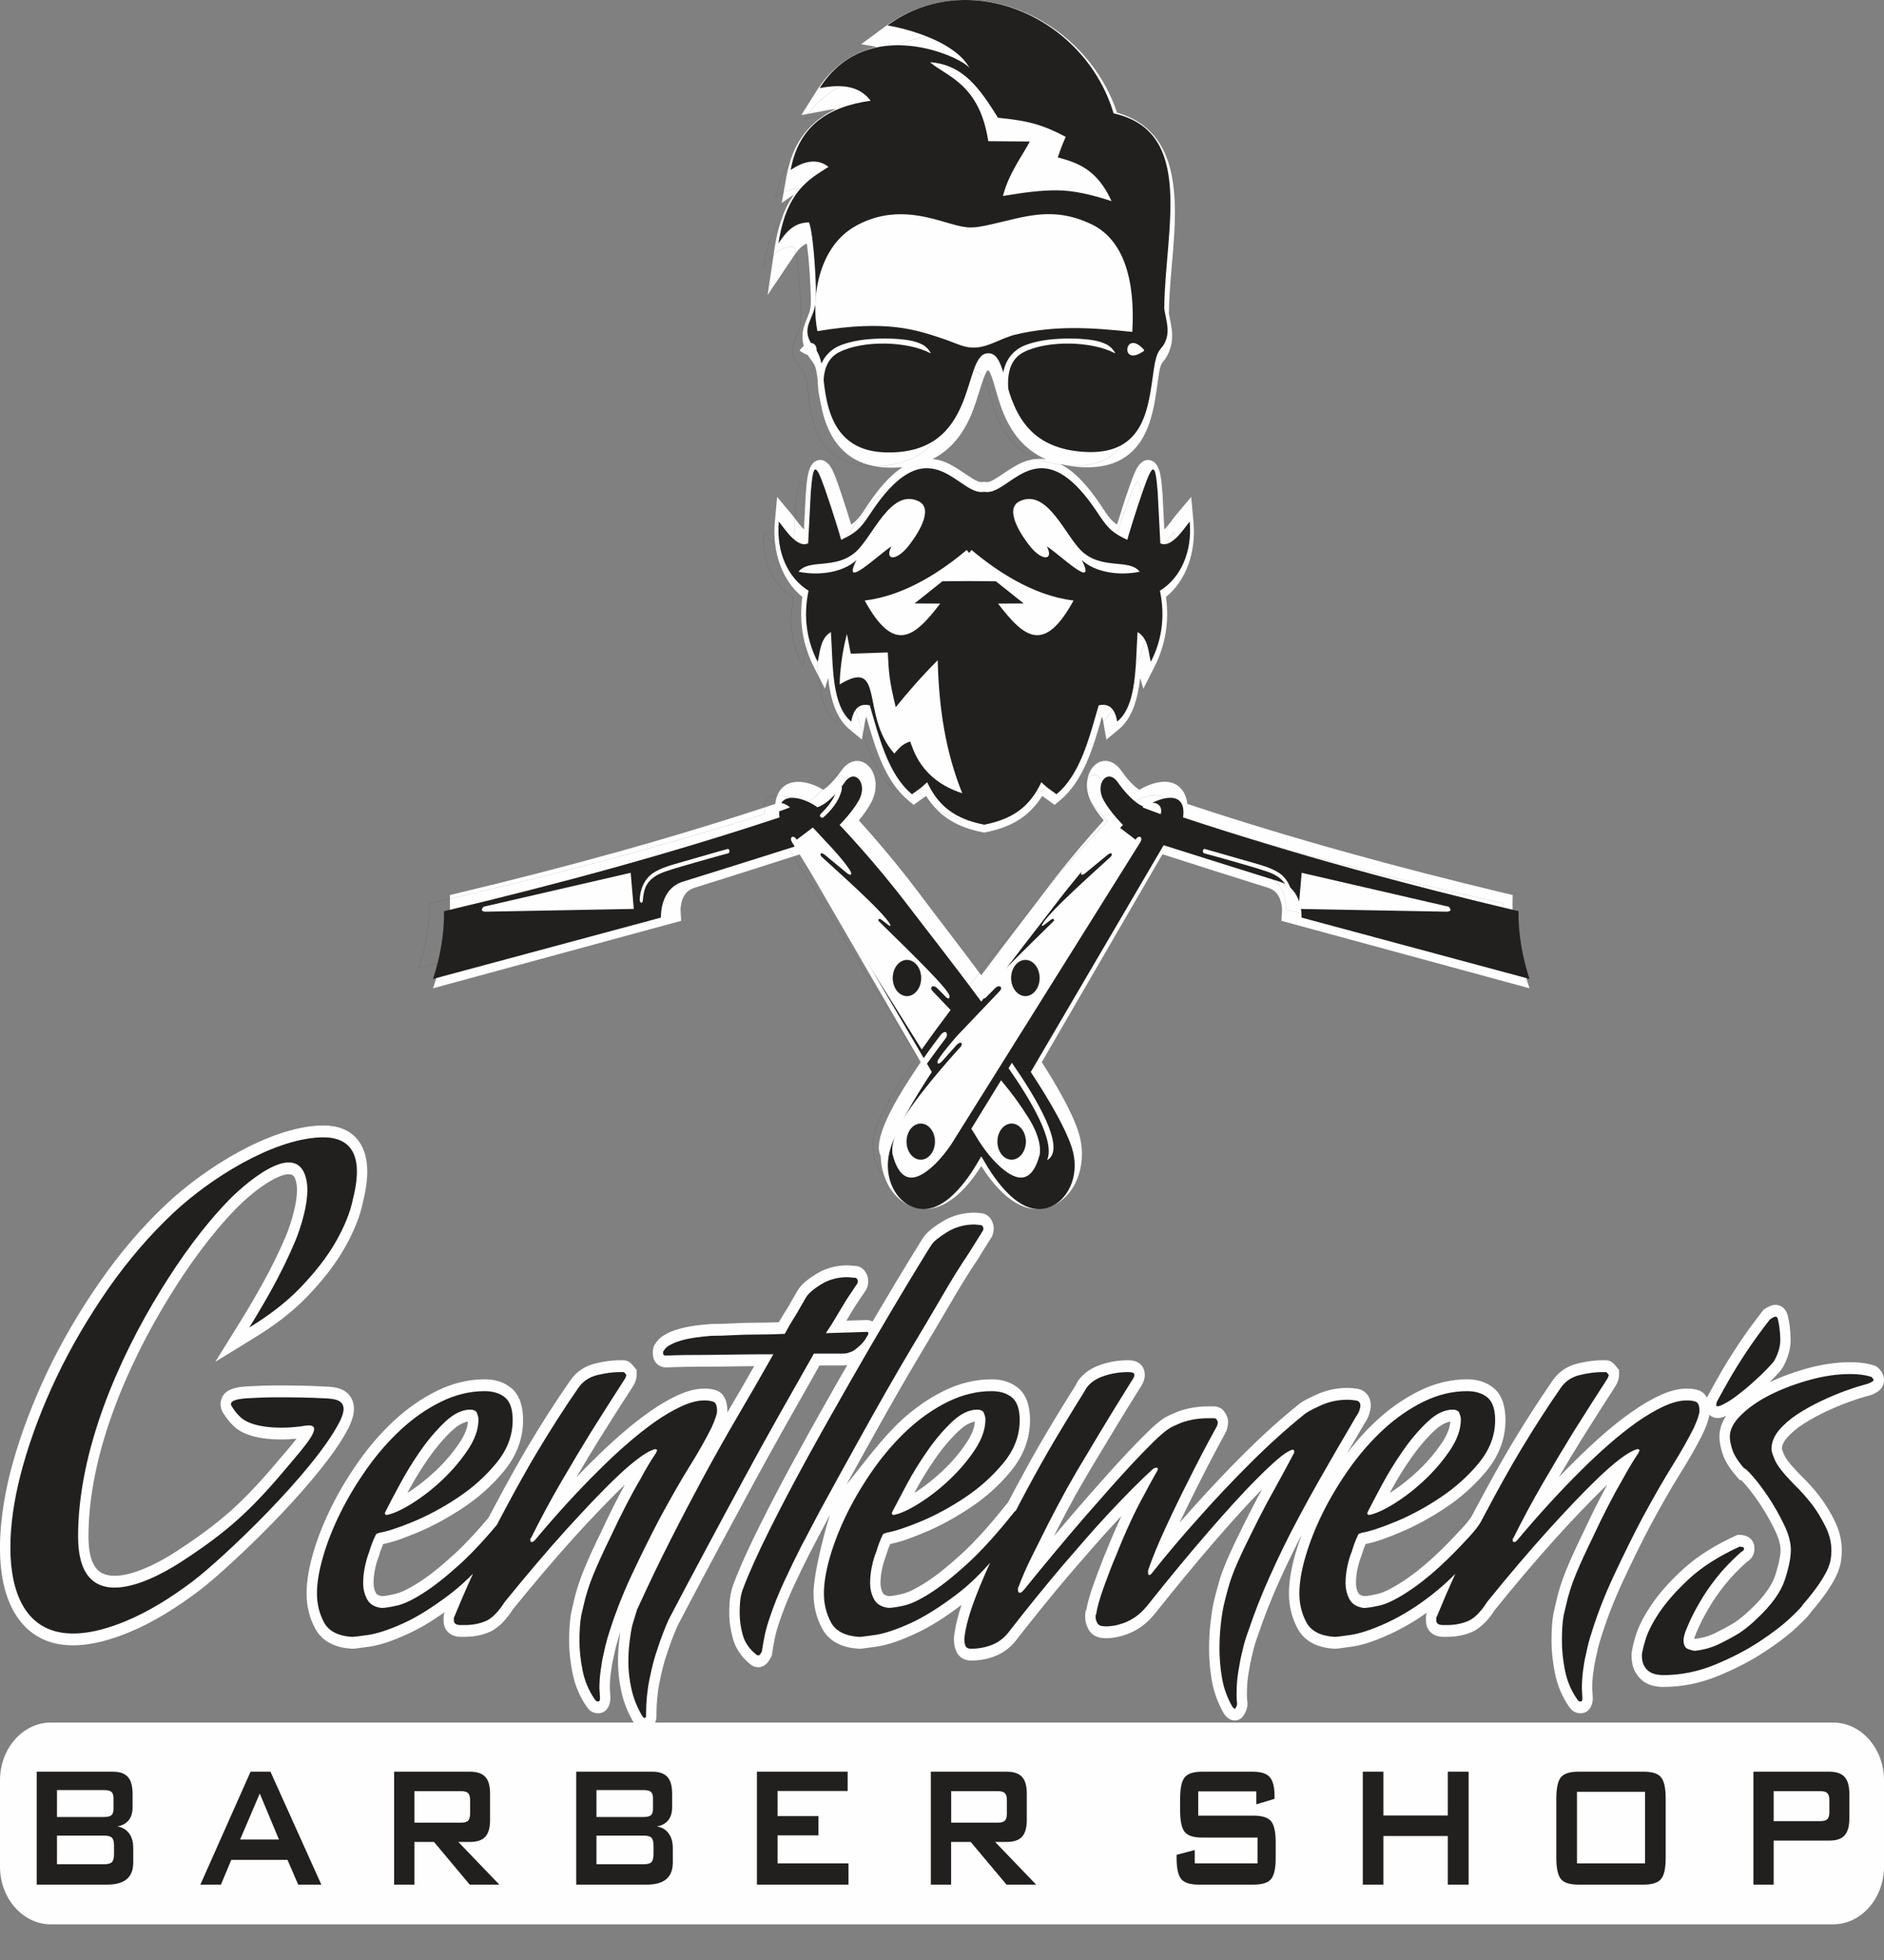 <svg width="25" height="26" viewBox="0 0 25 26" fill="none" xmlns="http://www.w3.org/2000/svg">
<rect x="0" y="0" width="25" height="26" fill="#808080" stroke="none"/>
<path fill-rule="evenodd" clip-rule="evenodd" d="M9.651 18.738C9.659 18.725 9.667 18.712 9.674 18.699C9.787 18.508 9.898 18.315 10.008 18.122C9.909 18.123 9.81 18.124 9.711 18.126C9.56 18.128 9.41 18.13 9.259 18.13C9.159 18.13 9.06 18.131 8.96 18.135C8.92 18.136 8.878 18.139 8.838 18.139C8.744 18.139 8.663 18.069 8.663 17.956L8.663 17.93C8.663 17.883 8.679 17.841 8.706 17.811C8.742 17.756 8.794 17.718 8.85 17.691C8.914 17.655 8.993 17.632 9.063 17.615C9.181 17.586 9.307 17.573 9.427 17.564L9.432 17.563L9.437 17.563C9.533 17.563 9.629 17.561 9.725 17.555C9.831 17.549 9.937 17.546 10.043 17.546C10.14 17.546 10.238 17.544 10.335 17.54C10.361 17.494 10.388 17.449 10.416 17.405C10.446 17.358 10.475 17.311 10.501 17.262L10.502 17.26L10.579 17.127C10.635 17.03 10.741 16.955 10.829 16.901C10.958 16.82 11.1 16.785 11.247 16.785L11.252 16.785L11.36 16.794C11.4 16.797 11.437 16.817 11.466 16.849C11.5 16.889 11.521 16.939 11.521 16.995C11.521 17.049 11.504 17.1 11.473 17.14C11.431 17.201 11.39 17.261 11.35 17.323C11.309 17.387 11.27 17.453 11.232 17.519L11.496 17.511C11.526 17.51 11.554 17.517 11.578 17.531C11.615 17.469 11.652 17.406 11.689 17.344C11.819 17.124 11.95 16.904 12.084 16.686C12.123 16.622 12.163 16.558 12.203 16.493C12.217 16.471 12.236 16.438 12.253 16.414C12.312 16.329 12.42 16.256 12.502 16.206C12.636 16.123 12.783 16.086 12.935 16.086L12.941 16.086L13.028 16.095C13.067 16.098 13.104 16.118 13.132 16.15C13.165 16.19 13.186 16.24 13.186 16.296C13.186 16.349 13.171 16.398 13.141 16.438C13.084 16.527 13.028 16.618 12.972 16.709L12.97 16.712L12.968 16.715C12.908 16.803 12.85 16.893 12.794 16.985C12.731 17.086 12.671 17.188 12.611 17.291C12.484 17.508 12.356 17.724 12.227 17.94C12.106 18.142 11.986 18.347 11.869 18.553C11.738 18.783 11.608 19.014 11.48 19.246C11.397 19.395 11.315 19.545 11.232 19.694C11.465 19.407 11.7 19.082 11.963 18.839C12.135 18.681 12.323 18.55 12.525 18.45C12.727 18.351 12.94 18.297 13.159 18.297C13.283 18.297 13.406 18.327 13.508 18.41C13.631 18.509 13.668 18.675 13.668 18.839C13.668 19.1 13.57 19.325 13.415 19.514C13.257 19.707 13.073 19.868 12.873 20.001C12.677 20.131 12.473 20.244 12.26 20.332C12.121 20.39 11.961 20.453 11.812 20.482C11.792 20.529 11.774 20.578 11.76 20.627L11.758 20.635L11.755 20.642C11.733 20.699 11.716 20.759 11.703 20.82C11.691 20.878 11.684 20.938 11.684 20.997C11.684 21.046 11.693 21.091 11.716 21.133C11.73 21.159 11.769 21.169 11.796 21.173C11.85 21.171 11.915 21.157 11.966 21.145C12.067 21.123 12.182 21.056 12.271 21C12.435 20.897 12.594 20.763 12.741 20.63C12.963 20.429 13.17 20.187 13.361 19.948L13.362 19.946L13.377 19.928L13.387 19.909L13.39 19.904L13.396 19.893L13.399 19.887L13.404 19.878L13.404 19.878L13.406 19.873L13.407 19.871L13.411 19.864L13.435 19.819L13.438 19.814L13.439 19.811L13.443 19.803L13.443 19.802L13.456 19.778L13.459 19.774L13.462 19.767L13.466 19.76L13.47 19.752L13.473 19.746L13.475 19.743L13.487 19.72L13.492 19.712L13.493 19.709L13.5 19.697L13.502 19.693L13.505 19.688L13.505 19.687L13.512 19.675C13.632 19.45 13.756 19.227 13.886 19.009C13.983 18.846 14.08 18.685 14.18 18.525C14.217 18.466 14.262 18.399 14.295 18.337L14.3 18.325L14.31 18.311C14.387 18.205 14.495 18.141 14.608 18.103C14.726 18.063 14.847 18.044 14.97 18.044C15.056 18.044 15.147 18.07 15.181 18.174C15.187 18.194 15.191 18.215 15.191 18.236C15.191 18.293 15.171 18.343 15.142 18.388C14.934 18.719 14.732 19.054 14.53 19.39C14.444 19.535 14.358 19.679 14.275 19.827C14.192 19.978 14.111 20.13 14.032 20.285C14.017 20.316 14.001 20.346 13.986 20.377C14.088 20.255 14.192 20.134 14.296 20.013C14.404 19.888 14.513 19.764 14.623 19.641C14.728 19.522 14.835 19.404 14.944 19.288C15.036 19.19 15.129 19.093 15.224 19C15.295 18.93 15.374 18.858 15.456 18.806L15.458 18.805L15.46 18.804C15.506 18.778 15.555 18.756 15.603 18.736C15.662 18.71 15.726 18.694 15.789 18.68C15.873 18.662 15.959 18.656 16.045 18.656L16.113 18.656C16.143 18.656 16.171 18.666 16.198 18.681L16.218 18.693L16.234 18.711C16.27 18.753 16.296 18.804 16.296 18.865C16.296 18.917 16.284 18.967 16.259 19.011C16.133 19.241 16.011 19.476 15.892 19.712C15.811 19.873 15.731 20.035 15.653 20.199C15.719 20.124 15.784 20.05 15.85 19.977C16.065 19.738 16.285 19.505 16.511 19.28C16.74 19.052 16.979 18.834 17.228 18.634C17.287 18.582 17.398 18.533 17.466 18.501C17.598 18.441 17.736 18.411 17.878 18.411C17.92 18.411 17.962 18.415 18.004 18.421C18.111 18.436 18.19 18.52 18.19 18.646C18.19 18.682 18.181 18.718 18.171 18.752C18.157 18.802 18.131 18.847 18.103 18.888C18.027 19.018 17.951 19.148 17.875 19.278C17.996 19.119 18.128 18.972 18.272 18.839C18.444 18.681 18.632 18.55 18.834 18.45C19.036 18.351 19.249 18.297 19.468 18.297C19.592 18.297 19.715 18.327 19.817 18.41C19.94 18.509 19.977 18.675 19.977 18.839C19.977 19.1 19.879 19.326 19.724 19.514C19.565 19.707 19.382 19.868 19.182 20.001C18.986 20.131 18.782 20.244 18.569 20.332C18.43 20.39 18.27 20.453 18.121 20.482C18.101 20.529 18.083 20.578 18.069 20.627L18.067 20.635L18.064 20.642C18.042 20.699 18.024 20.759 18.012 20.82C18 20.878 17.993 20.938 17.993 20.997C17.993 21.046 18.002 21.091 18.025 21.133C18.039 21.159 18.078 21.169 18.105 21.173C18.159 21.171 18.224 21.157 18.275 21.145C18.375 21.123 18.491 21.056 18.58 21C18.887 20.807 19.151 20.544 19.404 20.269C19.448 20.221 19.506 20.157 19.537 20.098L19.547 20.079L19.555 20.065L19.555 20.064L19.581 20.014L19.6 19.979C19.755 19.691 19.911 19.403 20.079 19.125C20.246 18.849 20.42 18.577 20.602 18.314C20.687 18.191 20.803 18.119 20.936 18.087C21.043 18.061 21.153 18.044 21.263 18.044L21.309 18.044C21.352 18.044 21.392 18.065 21.422 18.099C21.43 18.109 21.438 18.118 21.446 18.127L21.484 18.173L21.484 18.236C21.484 18.293 21.464 18.345 21.435 18.39C21.288 18.618 21.141 18.847 20.997 19.078C20.89 19.249 20.787 19.422 20.685 19.596C20.753 19.524 20.823 19.454 20.893 19.385C21.013 19.265 21.136 19.149 21.263 19.038C21.387 18.929 21.515 18.826 21.649 18.732C21.769 18.647 21.895 18.57 22.026 18.51C22.139 18.458 22.261 18.42 22.384 18.42C22.438 18.42 22.491 18.426 22.543 18.444C22.592 18.462 22.627 18.496 22.65 18.539L22.663 18.516C22.723 18.405 22.785 18.294 22.848 18.185C22.918 18.064 22.994 17.945 23.071 17.829C23.168 17.682 23.273 17.54 23.381 17.401L23.408 17.366L23.424 17.361L23.436 17.349L23.457 17.342C23.473 17.331 23.491 17.323 23.51 17.317C23.608 17.287 23.699 17.347 23.725 17.459C23.747 17.554 23.758 17.652 23.761 17.75C23.766 17.885 23.725 18.015 23.663 18.128C23.639 18.175 23.584 18.23 23.55 18.266C23.527 18.291 23.503 18.314 23.48 18.337C23.641 18.26 23.808 18.2 23.978 18.153C24.166 18.101 24.358 18.07 24.552 18.07C24.652 18.07 24.754 18.079 24.851 18.108C24.884 18.114 24.914 18.133 24.938 18.16C24.973 18.201 25 18.245 25 18.306C25 18.405 24.934 18.458 24.863 18.491C24.858 18.493 24.854 18.495 24.849 18.497C24.845 18.499 24.841 18.5 24.836 18.502C24.829 18.504 24.822 18.506 24.815 18.509C24.793 18.515 24.77 18.522 24.747 18.528C24.67 18.549 24.593 18.576 24.518 18.604C24.417 18.64 24.317 18.684 24.218 18.73C24.116 18.779 24.016 18.834 23.92 18.896C23.842 18.947 23.767 19.008 23.705 19.082C23.674 19.119 23.647 19.165 23.645 19.217C23.65 19.242 23.669 19.284 23.678 19.305C23.714 19.385 23.833 19.507 23.892 19.568C23.987 19.659 24.076 19.757 24.156 19.864C24.227 19.957 24.288 20.061 24.342 20.168C24.404 20.291 24.44 20.426 24.44 20.569C24.44 20.614 24.436 20.658 24.43 20.702C24.422 20.765 24.401 20.827 24.376 20.883C24.342 20.961 24.295 21.037 24.248 21.106C24.182 21.205 24.105 21.299 24.028 21.388C24.024 21.396 24.019 21.403 24.013 21.41C24.002 21.425 23.989 21.439 23.977 21.453C23.938 21.494 23.897 21.533 23.857 21.572C23.724 21.698 23.573 21.808 23.424 21.906C23.229 22.036 23.02 22.14 22.808 22.228C22.569 22.327 22.321 22.378 22.068 22.378C22.032 22.378 21.995 22.373 21.959 22.367C21.911 22.359 21.866 22.341 21.823 22.314C21.774 22.283 21.734 22.238 21.703 22.185C21.664 22.117 21.65 22.038 21.65 21.959C21.65 21.886 21.682 21.778 21.702 21.709C21.745 21.561 21.827 21.418 21.909 21.296C22.026 21.12 22.175 20.963 22.325 20.824C22.533 20.631 22.784 20.485 23.031 20.372L23.056 20.36L23.082 20.36C23.181 20.36 23.281 20.413 23.281 20.543C23.281 20.625 23.238 20.686 23.178 20.721C23.07 20.818 22.966 20.924 22.875 21.04C22.801 21.135 22.729 21.237 22.668 21.344L22.667 21.346L22.666 21.347C22.608 21.446 22.555 21.55 22.51 21.658L22.51 21.66L22.509 21.661C22.502 21.677 22.488 21.713 22.481 21.739C22.484 21.739 22.487 21.74 22.489 21.74C22.584 21.73 22.676 21.705 22.763 21.662C22.848 21.62 22.933 21.575 23.015 21.525C23.09 21.474 23.161 21.416 23.227 21.351L23.228 21.35L23.23 21.349C23.351 21.235 23.5 21.071 23.556 20.899C23.587 20.802 23.627 20.666 23.627 20.56C23.627 20.472 23.589 20.375 23.553 20.3C23.496 20.183 23.433 20.071 23.363 19.964C23.302 19.873 23.237 19.782 23.166 19.7C23.151 19.683 23.127 19.654 23.106 19.634L23.086 19.634L23.045 19.587C22.972 19.503 22.895 19.399 22.859 19.286C22.835 19.214 22.816 19.135 22.816 19.057C22.816 18.953 22.853 18.86 22.906 18.78C22.893 18.786 22.881 18.792 22.868 18.797L22.863 18.799L22.858 18.8C22.796 18.819 22.729 18.813 22.684 18.767C22.67 18.852 22.628 18.948 22.597 19.016L22.596 19.018L22.595 19.021C22.507 19.196 22.409 19.365 22.307 19.528C22.165 19.756 22.031 19.993 21.903 20.231C21.775 20.471 21.656 20.719 21.54 20.966C21.417 21.228 21.311 21.501 21.227 21.782C21.207 21.848 21.192 21.916 21.178 21.985L21.177 21.988L21.177 21.991C21.161 22.055 21.151 22.121 21.142 22.187C21.133 22.254 21.128 22.323 21.128 22.391L21.136 22.522L21.136 22.527C21.136 22.634 21.075 22.727 20.976 22.727C20.927 22.727 20.882 22.712 20.847 22.672L20.827 22.648L20.822 22.642C20.73 22.509 20.666 22.359 20.633 22.194C20.605 22.054 20.588 21.91 20.588 21.767C20.588 21.647 20.593 21.521 20.613 21.404L20.614 21.4L20.615 21.397C20.625 21.352 20.635 21.308 20.646 21.263C20.679 21.109 20.727 20.96 20.787 20.817C20.857 20.648 20.934 20.483 21.014 20.32C21.112 20.109 21.216 19.899 21.327 19.696C21.319 19.703 21.311 19.711 21.303 19.719C21.193 19.824 21.087 19.932 20.982 20.042C20.869 20.16 20.757 20.28 20.647 20.402C20.37 20.709 20.102 21.027 19.84 21.351C19.76 21.474 19.656 21.597 19.527 21.651C19.424 21.695 19.314 21.713 19.203 21.713L19.15 21.713C19.032 21.713 18.922 21.644 18.922 21.495L18.922 21.46C18.922 21.436 18.926 21.413 18.934 21.392C18.774 21.506 18.605 21.604 18.436 21.681C18.281 21.751 18.106 21.82 17.941 21.843C17.892 21.85 17.843 21.857 17.794 21.863C17.767 21.867 17.738 21.871 17.711 21.871L17.708 21.871L17.704 21.871C17.517 21.859 17.323 21.796 17.219 21.604C17.142 21.462 17.104 21.305 17.104 21.137C17.104 20.955 17.144 20.766 17.194 20.594C17.218 20.513 17.245 20.434 17.274 20.356C17.169 20.56 17.069 20.767 16.974 20.977C16.871 21.206 16.777 21.442 16.696 21.682L16.695 21.686L16.694 21.689C16.663 21.771 16.637 21.857 16.618 21.944L16.617 21.946L16.617 21.949C16.596 22.032 16.58 22.116 16.567 22.201C16.553 22.288 16.546 22.377 16.546 22.466C16.546 22.496 16.546 22.537 16.551 22.566L16.554 22.581L16.554 22.597C16.554 22.633 16.546 22.668 16.532 22.701C16.503 22.768 16.459 22.823 16.386 22.823C16.322 22.823 16.274 22.781 16.237 22.725L16.235 22.721L16.232 22.716C16.159 22.586 16.107 22.443 16.08 22.291C16.056 22.152 16.044 22.012 16.044 21.871C16.044 21.764 16.049 21.657 16.06 21.551C16.07 21.459 16.082 21.367 16.1 21.277L16.101 21.275L16.101 21.272C16.12 21.191 16.14 21.11 16.163 21.03C16.196 20.903 16.245 20.778 16.297 20.66C16.359 20.52 16.425 20.383 16.493 20.247C16.558 20.116 16.624 19.986 16.692 19.858C16.711 19.823 16.73 19.789 16.749 19.754C16.65 19.854 16.554 19.957 16.459 20.061C16.35 20.181 16.242 20.303 16.135 20.426C15.863 20.741 15.597 21.064 15.337 21.391C15.279 21.464 15.213 21.531 15.139 21.582C15.079 21.623 15.016 21.657 14.949 21.68C14.899 21.698 14.847 21.713 14.795 21.721C14.763 21.726 14.729 21.731 14.697 21.731L14.667 21.731C14.579 21.731 14.49 21.702 14.442 21.61C14.417 21.562 14.4 21.509 14.4 21.452L14.4 21.426C14.4 21.398 14.406 21.372 14.416 21.35C14.424 21.303 14.436 21.257 14.448 21.213C14.469 21.137 14.494 21.063 14.521 20.989C14.548 20.914 14.576 20.839 14.605 20.765C14.63 20.697 14.657 20.629 14.686 20.563C14.745 20.415 14.808 20.269 14.874 20.125C14.876 20.12 14.879 20.115 14.881 20.11C14.856 20.137 14.831 20.163 14.806 20.19C14.7 20.304 14.595 20.421 14.492 20.54C14.391 20.656 14.29 20.771 14.19 20.888C13.959 21.159 13.735 21.437 13.514 21.719C13.436 21.829 13.339 21.913 13.222 21.962C13.114 22.007 13.001 22.028 12.887 22.028C12.801 22.028 12.721 21.988 12.685 21.895C12.666 21.846 12.658 21.793 12.658 21.74L12.658 21.731L12.659 21.723C12.674 21.578 12.712 21.43 12.759 21.289C12.561 21.44 12.348 21.581 12.127 21.68C11.972 21.751 11.797 21.819 11.632 21.843C11.583 21.85 11.534 21.857 11.485 21.863C11.459 21.867 11.429 21.871 11.402 21.871L11.399 21.871L11.395 21.871C11.208 21.859 11.014 21.796 10.91 21.604C10.833 21.462 10.795 21.305 10.795 21.137C10.795 20.883 10.933 20.348 11.012 20.096L11 20.118C10.915 20.28 10.829 20.442 10.744 20.605C10.669 20.753 10.597 20.902 10.527 21.053C10.459 21.201 10.397 21.352 10.345 21.508C10.32 21.58 10.297 21.654 10.282 21.728C10.268 21.796 10.256 21.863 10.246 21.932L10.243 21.955L10.234 21.976C10.225 21.995 10.215 22.013 10.203 22.03C10.17 22.081 10.123 22.116 10.065 22.116C10.018 22.116 9.974 22.097 9.94 22.063C9.84 21.979 9.763 21.871 9.725 21.735C9.695 21.627 9.677 21.514 9.677 21.399C9.677 21.354 9.678 21.309 9.681 21.264C9.684 21.226 9.688 21.188 9.695 21.151C9.702 21.111 9.712 21.073 9.725 21.036L9.725 21.034L9.726 21.032C9.829 20.758 9.956 20.489 10.085 20.23C10.249 19.901 10.42 19.578 10.596 19.258C10.781 18.92 10.97 18.584 11.161 18.25C11.188 18.203 11.216 18.156 11.243 18.108C11.22 18.112 11.197 18.113 11.175 18.113C11.129 18.113 11.084 18.113 11.038 18.113L10.875 18.113C10.732 18.366 10.589 18.618 10.446 18.871C10.293 19.142 10.142 19.416 9.993 19.69C9.835 19.982 9.677 20.275 9.52 20.568C9.344 20.896 9.17 21.225 8.997 21.554C8.942 21.675 8.895 21.799 8.854 21.926L8.853 21.927L8.853 21.929C8.81 22.051 8.779 22.18 8.753 22.308C8.725 22.449 8.711 22.592 8.711 22.736L8.711 22.763C8.711 22.867 8.642 22.946 8.55 22.946C8.502 22.946 8.463 22.92 8.43 22.882L8.421 22.872L8.415 22.861C8.338 22.734 8.28 22.596 8.247 22.447C8.218 22.316 8.201 22.181 8.201 22.046C8.201 21.95 8.206 21.854 8.217 21.758C8.222 21.722 8.227 21.685 8.233 21.649C8.218 21.693 8.204 21.737 8.191 21.782C8.171 21.848 8.155 21.916 8.142 21.985L8.141 21.988L8.141 21.991C8.125 22.055 8.114 22.121 8.106 22.187C8.097 22.254 8.092 22.323 8.092 22.391L8.1 22.522L8.1 22.527C8.1 22.634 8.039 22.727 7.939 22.727C7.891 22.727 7.846 22.712 7.811 22.672L7.791 22.648L7.786 22.641C7.694 22.509 7.63 22.359 7.597 22.194C7.569 22.054 7.552 21.91 7.552 21.767C7.552 21.647 7.557 21.521 7.577 21.404L7.578 21.4L7.579 21.397C7.588 21.352 7.598 21.308 7.609 21.263C7.643 21.109 7.691 20.96 7.751 20.817C7.821 20.648 7.898 20.483 7.978 20.32C8.076 20.109 8.179 19.899 8.291 19.696C8.283 19.703 8.275 19.711 8.267 19.719C8.157 19.824 8.051 19.932 7.946 20.042C7.833 20.16 7.721 20.28 7.611 20.402C7.334 20.709 7.066 21.027 6.804 21.351C6.724 21.474 6.62 21.597 6.491 21.651C6.387 21.695 6.278 21.713 6.167 21.713L6.114 21.713C5.996 21.713 5.886 21.644 5.886 21.495L5.886 21.46C5.886 21.434 5.891 21.409 5.9 21.386C5.741 21.499 5.573 21.602 5.4 21.68C5.245 21.75 5.07 21.819 4.904 21.843C4.856 21.85 4.807 21.857 4.758 21.863C4.731 21.867 4.702 21.871 4.675 21.871L4.671 21.871L4.668 21.871C4.481 21.859 4.287 21.796 4.183 21.604C4.106 21.462 4.068 21.305 4.068 21.137C4.068 20.955 4.108 20.766 4.158 20.594C4.22 20.382 4.304 20.179 4.4 19.985C4.506 19.771 4.63 19.569 4.765 19.378C4.905 19.18 5.063 18.999 5.236 18.839C5.407 18.681 5.596 18.55 5.798 18.45C6 18.351 6.212 18.297 6.432 18.297C6.556 18.297 6.679 18.327 6.781 18.41C6.904 18.509 6.941 18.675 6.941 18.839C6.941 19.1 6.843 19.325 6.688 19.514C6.529 19.707 6.346 19.868 6.146 20.001C5.95 20.131 5.745 20.244 5.533 20.332C5.393 20.39 5.234 20.453 5.085 20.482C5.065 20.529 5.047 20.577 5.033 20.627L5.031 20.635L5.028 20.642C5.005 20.699 4.988 20.759 4.976 20.819C4.964 20.878 4.957 20.937 4.957 20.997C4.957 21.046 4.966 21.091 4.989 21.133C5.003 21.159 5.042 21.169 5.069 21.173C5.123 21.171 5.188 21.157 5.239 21.145C5.34 21.123 5.455 21.056 5.544 21C5.708 20.897 5.867 20.763 6.013 20.63L6.019 20.625L6.022 20.622L6.033 20.612L6.038 20.607L6.04 20.605L6.046 20.6L6.054 20.593L6.061 20.586L6.064 20.583L6.074 20.574L6.075 20.573L6.084 20.564L6.084 20.564L6.09 20.558L6.099 20.55L6.102 20.546L6.109 20.54L6.117 20.532L6.118 20.531L6.126 20.523L6.13 20.519L6.135 20.514L6.138 20.512L6.153 20.496L6.171 20.478L6.181 20.467L6.189 20.459L6.19 20.459L6.208 20.44L6.21 20.437L6.226 20.421L6.235 20.411L6.24 20.405L6.245 20.401L6.263 20.382L6.263 20.381L6.274 20.37L6.286 20.357L6.301 20.34L6.302 20.339L6.322 20.317L6.333 20.305L6.348 20.288L6.351 20.284L6.364 20.27L6.373 20.26L6.388 20.243L6.396 20.234L6.412 20.215L6.421 20.205L6.422 20.203L6.432 20.192L6.443 20.179L6.444 20.177L6.454 20.166L6.47 20.148L6.473 20.143L6.484 20.131L6.484 20.13L6.493 20.113L6.502 20.096L6.502 20.095L6.52 20.062L6.546 20.013L6.553 19.999L6.554 19.998L6.564 19.979L6.581 19.947L6.59 19.931L6.59 19.93L6.597 19.917L6.599 19.914L6.625 19.865L6.642 19.833L6.668 19.786L6.682 19.759L6.702 19.723L6.724 19.683L6.727 19.677L6.735 19.662L6.744 19.647L6.752 19.632L6.757 19.623L6.76 19.617L6.765 19.609L6.773 19.594L6.797 19.55L6.805 19.536L6.81 19.528L6.821 19.507L6.845 19.465L6.85 19.456L6.853 19.451L6.858 19.442L6.867 19.427L6.869 19.423L6.883 19.399L6.898 19.371L6.906 19.358L6.908 19.354L6.914 19.344L6.916 19.341L6.923 19.328L6.931 19.315L6.939 19.301L6.962 19.262L6.963 19.26L6.969 19.249L6.976 19.237L6.976 19.236L6.989 19.215L6.989 19.215L7 19.197C7.179 18.894 7.368 18.6 7.566 18.314C7.651 18.191 7.767 18.119 7.9 18.087C8.007 18.061 8.117 18.044 8.227 18.044L8.273 18.044C8.316 18.044 8.356 18.065 8.386 18.099C8.394 18.109 8.402 18.118 8.41 18.127L8.448 18.173L8.448 18.236C8.448 18.293 8.428 18.344 8.399 18.39C8.251 18.618 8.105 18.847 7.961 19.078C7.854 19.249 7.751 19.422 7.649 19.596C7.717 19.524 7.787 19.454 7.857 19.385C7.977 19.265 8.1 19.149 8.227 19.038C8.351 18.929 8.48 18.826 8.613 18.732C8.733 18.647 8.859 18.57 8.99 18.51C9.103 18.458 9.225 18.42 9.348 18.42C9.401 18.42 9.455 18.426 9.506 18.444C9.614 18.482 9.652 18.598 9.652 18.716C9.652 18.724 9.652 18.731 9.652 18.738L9.651 18.738ZM3.935 19.085C3.661 19.111 3.288 19.095 3.104 18.921C3.043 18.863 3.014 18.822 2.967 18.753C2.932 18.702 2.917 18.638 2.933 18.575C2.979 18.388 3.227 18.395 3.363 18.387C3.448 18.382 3.533 18.379 3.617 18.379C3.863 18.378 4.108 18.38 4.353 18.395C4.461 18.401 4.582 18.423 4.651 18.528C4.737 18.659 4.687 18.82 4.622 18.946C4.523 19.139 4.385 19.325 4.253 19.49C4.091 19.693 3.918 19.887 3.741 20.074C3.537 20.289 3.326 20.498 3.11 20.697C2.955 20.84 2.791 20.989 2.625 21.114C2.339 21.328 2.034 21.521 1.711 21.654C1.266 21.838 0.67 21.967 0.296 21.538C-0.153 21.022 -0.003 20.022 0.17 19.405C0.288 18.985 0.446 18.581 0.63 18.193C0.831 17.773 1.067 17.375 1.328 17C1.592 16.62 1.888 16.271 2.217 15.964C2.727 15.488 3.564 14.965 4.232 14.931C4.404 14.922 4.59 14.952 4.721 15.09C4.926 15.306 4.887 15.662 4.818 15.937C4.776 16.148 4.688 16.348 4.587 16.53C4.45 16.778 4.269 16.998 4.08 17.196C3.87 17.415 3.623 17.595 3.373 17.748L2.857 18.065L3.196 17.52C3.297 17.356 3.395 17.189 3.489 17.019C3.601 16.818 3.703 16.61 3.794 16.395C3.865 16.226 3.973 15.877 3.932 15.689C3.925 15.654 3.91 15.604 3.879 15.587C3.789 15.538 3.578 15.669 3.503 15.72C3.373 15.808 3.237 15.924 3.124 16.041C2.793 16.383 2.505 16.785 2.248 17.201C1.702 18.086 1.174 19.278 1.174 20.381C1.174 20.542 1.196 20.766 1.332 20.855C1.511 20.972 1.83 20.851 2.003 20.769C2.118 20.715 2.23 20.651 2.338 20.581C2.598 20.412 2.849 20.234 3.084 20.022C3.308 19.819 3.511 19.592 3.708 19.357C3.746 19.312 3.854 19.19 3.935 19.085V19.085ZM5.406 19.804C5.406 19.803 5.407 19.803 5.408 19.803C5.542 19.718 5.669 19.617 5.787 19.505C5.903 19.395 6.008 19.273 6.099 19.137C6.152 19.058 6.202 18.96 6.21 18.858C6.128 18.87 6.052 18.927 5.99 18.985C5.877 19.093 5.776 19.215 5.684 19.347C5.591 19.481 5.504 19.622 5.425 19.768C5.419 19.78 5.412 19.792 5.406 19.804V19.804ZM12.133 19.804C12.134 19.803 12.134 19.803 12.135 19.803C12.27 19.718 12.396 19.617 12.515 19.505C12.63 19.395 12.736 19.273 12.826 19.137C12.879 19.058 12.929 18.96 12.937 18.858C12.856 18.87 12.779 18.927 12.718 18.985C12.605 19.093 12.503 19.215 12.412 19.347C12.318 19.481 12.231 19.622 12.152 19.768C12.146 19.78 12.139 19.792 12.133 19.804L12.133 19.804ZM18.442 19.804C18.443 19.803 18.443 19.803 18.444 19.803C18.579 19.718 18.705 19.617 18.823 19.505C18.939 19.395 19.044 19.273 19.135 19.137C19.188 19.058 19.238 18.96 19.246 18.858C19.165 18.87 19.088 18.927 19.026 18.985C18.914 19.093 18.812 19.215 18.721 19.347C18.627 19.481 18.54 19.622 18.461 19.768C18.455 19.78 18.448 19.792 18.442 19.804V19.804Z" fill="#FEFEFE"/>
<path fill-rule="evenodd" clip-rule="evenodd" d="M11.977 6.197C11.912 6.203 11.846 6.205 11.779 6.203C11.423 6.192 11.121 6.034 10.967 5.63C10.916 5.497 10.888 5.355 10.869 5.21C10.857 5.119 10.851 5.012 10.833 4.924C10.816 4.84 10.799 4.822 10.753 4.761C10.716 4.711 10.689 4.663 10.669 4.6C10.648 4.531 10.643 4.461 10.655 4.39C10.675 4.271 10.746 4.173 10.757 4.063C10.768 3.954 10.741 3.463 10.706 3.231C10.627 3.263 10.575 3.334 10.514 3.425L10.186 3.913L10.278 3.295C10.318 3.032 10.392 2.782 10.536 2.579L10.373 2.693L10.437 2.337C10.521 1.862 10.772 1.593 11.095 1.445C11.048 1.45 11.002 1.457 10.96 1.465L10.633 1.527L10.834 1.208C11.042 0.878 11.322 0.693 11.634 0.622L11.428 0.586L11.743 0.354C12.251 -0.02 12.872 -0.087 13.44 0.104C13.977 0.284 14.478 0.701 14.747 1.3C14.775 1.363 14.801 1.429 14.823 1.495C15.076 1.567 15.299 1.714 15.438 1.992C15.657 2.43 15.588 3.065 15.547 3.55C15.53 3.752 15.513 3.955 15.511 4.157C15.527 4.258 15.554 4.348 15.554 4.455C15.554 4.554 15.53 4.644 15.484 4.726C15.468 4.754 15.451 4.777 15.431 4.801C15.391 4.85 15.383 4.929 15.373 4.994C15.354 5.123 15.339 5.252 15.313 5.38C15.287 5.507 15.252 5.632 15.197 5.746C15.015 6.12 14.689 6.216 14.35 6.197C14.254 6.191 14.161 6.179 14.072 6.157C14.285 6.266 14.463 6.487 14.604 6.697C14.697 6.836 14.734 6.899 14.823 6.959C14.825 6.954 14.827 6.948 14.828 6.943C14.865 6.824 14.902 6.706 14.941 6.588C14.957 6.543 14.972 6.498 14.988 6.453C15.012 6.382 15.039 6.307 15.071 6.24C15.11 6.16 15.171 6.088 15.257 6.104C15.345 6.121 15.382 6.213 15.399 6.306C15.413 6.381 15.419 6.463 15.425 6.54L15.426 6.543L15.45 7.023C15.457 7.016 15.463 7.01 15.467 7.006C15.52 6.95 15.561 6.885 15.61 6.826L15.807 6.592L15.837 6.923C15.873 7.323 15.742 7.699 15.472 7.919C15.517 8.245 15.465 8.56 15.318 8.848L15.172 9.136L15.13 8.993C15.098 9.265 15.028 9.524 14.847 9.674L14.681 9.811L14.64 9.574C14.639 9.566 14.637 9.557 14.636 9.549C14.632 9.531 14.628 9.518 14.623 9.507C14.505 9.921 14.376 10.361 14.065 10.618L13.994 10.677L13.92 10.623C13.891 10.602 13.859 10.581 13.83 10.558C13.647 10.848 13.399 10.976 13.081 11.04L13.059 11.044L13.037 11.04C12.72 10.976 12.471 10.848 12.289 10.558C12.259 10.581 12.228 10.602 12.198 10.623L12.124 10.677L12.053 10.618C11.743 10.361 11.614 9.922 11.496 9.509C11.487 9.529 11.481 9.556 11.478 9.574L11.437 9.811L11.272 9.674C11.091 9.524 11.02 9.265 10.989 8.993L10.947 9.136L10.8 8.848C10.654 8.56 10.602 8.245 10.647 7.919C10.377 7.699 10.246 7.323 10.282 6.923L10.312 6.592L10.508 6.826C10.558 6.885 10.598 6.95 10.652 7.006C10.655 7.01 10.661 7.016 10.668 7.023L10.693 6.543L10.693 6.54C10.699 6.463 10.706 6.381 10.72 6.306C10.737 6.212 10.774 6.121 10.862 6.104C10.947 6.088 11.009 6.16 11.048 6.24C11.08 6.307 11.107 6.382 11.131 6.453C11.147 6.498 11.162 6.543 11.177 6.588C11.216 6.706 11.254 6.824 11.29 6.943C11.292 6.948 11.294 6.954 11.295 6.959C11.384 6.899 11.422 6.836 11.515 6.697C11.64 6.51 11.795 6.315 11.977 6.197L11.977 6.197ZM12.375 6.089C12.582 6.109 12.719 6.232 12.898 6.344C12.938 6.369 12.994 6.402 13.04 6.394L13.059 6.391L13.079 6.394C13.125 6.402 13.181 6.369 13.22 6.344C13.407 6.227 13.549 6.098 13.772 6.087C13.809 6.085 13.845 6.087 13.88 6.093C13.65 5.992 13.458 5.81 13.328 5.51C13.266 5.368 13.229 5.225 13.185 5.076C13.177 5.049 13.139 4.928 13.117 4.914C13.115 4.914 13.109 4.914 13.107 4.914C13.107 4.914 13.106 4.914 13.106 4.914C13.081 4.928 13.038 5.06 13.028 5.089C12.977 5.247 12.935 5.399 12.867 5.549C12.743 5.817 12.575 5.989 12.375 6.089L12.375 6.089ZM15.755 10.664C17.144 11.125 18.55 11.509 19.964 11.847L20.073 11.873L20.071 12.008C20.068 12.284 20.12 12.57 20.204 12.827L20.296 13.11L17.004 12.215L17.012 12.077C17.014 12.042 17.004 11.983 16.992 11.947C16.963 11.854 16.907 11.802 16.828 11.777C16.36 11.631 15.892 11.482 15.425 11.332L13.824 14.09C13.919 14.238 14.011 14.389 14.096 14.545C14.175 14.69 14.257 14.852 14.31 15.014C14.433 15.391 14.309 15.82 13.994 15.982C13.893 16.034 13.787 16.051 13.679 16.032C13.413 15.984 13.185 15.726 13.021 15.468C12.965 15.556 12.904 15.64 12.838 15.717C12.624 15.964 12.341 16.133 12.048 15.982C11.733 15.82 11.61 15.391 11.733 15.014C11.786 14.852 11.867 14.69 11.947 14.545C12.032 14.389 12.124 14.238 12.218 14.09L10.617 11.332C10.15 11.482 9.682 11.631 9.215 11.777C9.136 11.802 9.079 11.854 9.05 11.947C9.039 11.983 9.029 12.042 9.031 12.077L9.039 12.215L5.746 13.11L5.838 12.827C5.922 12.57 5.974 12.284 5.971 12.008L5.97 11.873L6.079 11.847C7.492 11.509 8.899 11.125 10.288 10.664C10.296 10.581 10.325 10.504 10.384 10.447C10.521 10.315 10.763 10.376 10.923 10.476C11.015 10.421 11.11 10.3 11.169 10.216L11.17 10.214L11.172 10.212C11.246 10.112 11.356 10.062 11.463 10.115C11.544 10.155 11.598 10.245 11.614 10.347C11.632 10.456 11.605 10.566 11.554 10.657C11.512 10.734 11.456 10.812 11.396 10.883C11.455 10.947 11.513 11.013 11.57 11.078C11.782 11.321 11.989 11.573 12.186 11.835C12.463 12.204 12.746 12.567 13.021 12.938C13.297 12.567 13.579 12.204 13.857 11.835C14.053 11.573 14.26 11.321 14.472 11.078C14.53 11.013 14.587 10.947 14.646 10.883C14.587 10.812 14.53 10.733 14.488 10.657C14.437 10.566 14.411 10.456 14.428 10.347C14.444 10.244 14.498 10.155 14.579 10.114C14.686 10.062 14.796 10.112 14.871 10.212L14.872 10.214L14.874 10.216C14.932 10.3 15.027 10.421 15.12 10.477C15.177 10.442 15.241 10.414 15.298 10.396C15.416 10.36 15.557 10.35 15.658 10.447C15.717 10.504 15.746 10.581 15.755 10.664L15.755 10.664Z" fill="#FEFEFE"/>
<path fill-rule="evenodd" clip-rule="evenodd" d="M5.892 12.087C5.896 12.391 5.839 12.704 5.746 12.986L8.771 12.172C8.771 12.172 8.749 11.793 9.063 11.695C9.68 11.504 10.601 11.212 10.601 11.212L12.365 14.22C12.11 14.607 11.905 14.964 11.821 15.218C11.708 15.561 11.849 15.881 12.072 15.994C12.44 16.181 12.78 15.75 12.972 15.423L13.021 15.339L13.071 15.423C13.262 15.75 13.602 16.181 13.97 15.994C14.193 15.881 14.334 15.561 14.221 15.218C14.137 14.964 13.932 14.607 13.678 14.22L15.441 11.212C15.441 11.212 16.362 11.504 16.979 11.695C17.293 11.793 17.271 12.172 17.271 12.172L20.296 12.986C20.203 12.704 20.146 12.391 20.15 12.087C18.657 11.734 17.165 11.329 15.699 10.843C15.754 10.433 15.324 10.605 15.197 10.709C15.055 10.662 14.918 10.499 14.825 10.367C14.692 10.191 14.522 10.398 14.647 10.62C14.739 10.782 14.901 10.943 14.901 10.943C14.901 10.943 14.439 11.425 13.984 12.024C13.791 12.278 13.412 12.759 13.021 13.287C12.631 12.759 12.251 12.278 12.058 12.024C11.604 11.425 11.141 10.943 11.141 10.943C11.141 10.943 11.303 10.782 11.395 10.62C11.521 10.398 11.35 10.191 11.217 10.367C11.124 10.499 10.987 10.662 10.846 10.709C10.718 10.605 10.288 10.433 10.344 10.843C8.877 11.329 7.385 11.734 5.893 12.087L5.892 12.087ZM13.061 10.94C12.669 10.862 12.453 10.694 12.303 10.377C12.194 10.475 12.239 10.437 12.102 10.536C11.784 10.275 11.664 9.774 11.542 9.357C11.374 9.317 11.318 9.446 11.296 9.572C11.036 9.358 11.055 8.848 11.026 8.385C10.878 8.466 10.879 8.68 10.85 8.779C10.716 8.519 10.652 8.204 10.729 7.836C10.454 7.666 10.298 7.322 10.335 6.919C10.398 6.993 10.576 7.283 10.724 7.207L10.759 6.526C10.79 6.149 10.819 6.122 10.946 6.485C11.049 6.777 11.156 7.133 11.162 7.161C11.396 7.052 11.436 6.981 11.576 6.773C12.178 5.88 12.541 6.275 12.831 6.456C12.927 6.516 12.993 6.536 13.061 6.524C13.128 6.536 13.194 6.516 13.29 6.456C13.58 6.275 13.943 5.88 14.545 6.773C14.685 6.981 14.725 7.052 14.959 7.161C14.965 7.133 15.072 6.777 15.175 6.485C15.303 6.122 15.332 6.149 15.362 6.526L15.397 7.207C15.545 7.283 15.723 6.993 15.787 6.919C15.823 7.322 15.667 7.666 15.392 7.836C15.469 8.204 15.405 8.519 15.271 8.779C15.242 8.68 15.243 8.466 15.095 8.385C15.066 8.848 15.085 9.358 14.825 9.572C14.803 9.446 14.747 9.317 14.579 9.357C14.457 9.774 14.337 10.275 14.019 10.536C13.882 10.437 13.927 10.475 13.818 10.377C13.668 10.694 13.452 10.862 13.061 10.94L13.061 10.94ZM10.492 2.255C10.608 2.175 10.816 2.071 10.994 2.214C10.722 2.384 10.433 2.548 10.33 3.228C10.437 3.07 10.538 2.952 10.735 2.95C10.8 3.105 10.839 3.866 10.825 4.002C10.804 4.206 10.674 4.303 10.726 4.473C10.77 4.612 10.855 4.606 10.9 4.822C10.961 5.118 10.903 5.975 11.744 6.001C12.991 6.04 12.76 4.723 13.098 4.687C13.481 4.647 13.156 5.926 14.397 5.995C15.202 6.04 15.239 5.387 15.31 4.904C15.349 4.634 15.397 4.651 15.446 4.566C15.537 4.405 15.474 4.261 15.449 4.092C15.459 3.052 15.865 1.745 14.777 1.504C14.393 0.222 12.855 -0.449 11.776 0.337C12.082 0.39 12.68 0.562 12.866 0.903C12.761 0.755 11.509 0.175 10.876 1.169C11.154 1.117 11.396 1.129 11.553 1.336C10.984 1.416 10.596 1.675 10.492 2.255V2.255Z" fill="#22201E"/>
<path fill-rule="evenodd" clip-rule="evenodd" d="M5.7 11.984C5.703 12.274 5.646 12.573 5.554 12.841L8.575 12.065C8.575 12.065 8.554 11.703 8.867 11.611C9.483 11.428 10.403 11.149 10.403 11.149L12.165 14.017C11.91 14.387 11.706 14.728 11.622 14.969C11.509 15.297 11.65 15.602 11.873 15.71C12.24 15.888 12.58 15.477 12.771 15.165L12.821 15.085L12.87 15.165C13.062 15.477 13.401 15.888 13.768 15.71C13.991 15.602 14.132 15.297 14.019 14.969C13.936 14.728 13.731 14.387 13.476 14.018L15.238 11.149C15.238 11.149 16.158 11.428 16.774 11.611C17.088 11.703 17.066 12.065 17.066 12.065L20.088 12.841C19.995 12.573 19.938 12.274 19.942 11.984C18.451 11.647 16.96 11.261 15.495 10.798C15.551 10.407 15.121 10.571 14.994 10.669C14.852 10.625 14.716 10.47 14.623 10.344C14.49 10.176 14.32 10.373 14.445 10.585C14.537 10.739 14.699 10.893 14.699 10.893C14.699 10.893 14.237 11.353 13.783 11.924C13.59 12.166 13.211 12.624 12.821 13.128C12.431 12.624 12.051 12.166 11.859 11.924C11.405 11.353 10.943 10.893 10.943 10.893C10.943 10.893 11.105 10.739 11.197 10.585C11.322 10.373 11.151 10.176 11.019 10.344C10.926 10.47 10.789 10.625 10.648 10.669C10.52 10.571 10.091 10.407 10.146 10.798C8.681 11.261 7.19 11.647 5.7 11.984L5.7 11.984ZM12.86 10.89C12.469 10.816 12.254 10.656 12.103 10.353C11.995 10.447 12.04 10.411 11.902 10.505C11.585 10.256 11.465 9.779 11.343 9.381C11.175 9.343 11.12 9.465 11.098 9.586C10.837 9.382 10.856 8.895 10.827 8.454C10.68 8.531 10.681 8.735 10.652 8.83C10.518 8.582 10.454 8.281 10.531 7.931C10.257 7.768 10.1 7.44 10.137 7.056C10.2 7.127 10.378 7.403 10.526 7.33L10.561 6.681C10.592 6.321 10.62 6.296 10.748 6.642C10.851 6.92 10.958 7.26 10.964 7.287C11.197 7.183 11.237 7.115 11.377 6.917C11.978 6.065 12.341 6.442 12.631 6.614C12.727 6.671 12.793 6.69 12.86 6.679C12.927 6.69 12.993 6.671 13.089 6.614C13.379 6.442 13.742 6.065 14.343 6.917C14.483 7.115 14.523 7.183 14.756 7.287C14.762 7.26 14.87 6.92 14.972 6.642C15.1 6.296 15.129 6.321 15.159 6.681L15.194 7.33C15.342 7.403 15.52 7.127 15.583 7.056C15.62 7.44 15.464 7.768 15.189 7.931C15.266 8.281 15.202 8.582 15.069 8.83C15.039 8.735 15.04 8.531 14.893 8.454C14.864 8.895 14.883 9.382 14.623 9.586C14.601 9.465 14.545 9.343 14.377 9.381C14.255 9.779 14.135 10.256 13.818 10.505C13.68 10.411 13.725 10.447 13.617 10.353C13.467 10.656 13.251 10.816 12.86 10.89L12.86 10.89ZM10.294 2.609C10.41 2.532 10.618 2.433 10.795 2.569C10.524 2.732 10.235 2.888 10.132 3.536C10.239 3.386 10.34 3.273 10.537 3.271C10.601 3.419 10.64 4.144 10.627 4.274C10.605 4.469 10.476 4.561 10.528 4.724C10.572 4.856 10.657 4.85 10.702 5.056C10.763 5.338 10.705 6.156 11.545 6.181C12.791 6.218 12.56 4.962 12.897 4.928C13.28 4.889 12.956 6.109 14.195 6.175C14.999 6.218 15.036 5.595 15.107 5.134C15.146 4.877 15.194 4.893 15.243 4.812C15.334 4.659 15.271 4.521 15.246 4.36C15.256 3.368 15.661 2.123 14.575 1.893C14.191 0.67 12.655 0.03 11.577 0.78C11.882 0.83 12.479 0.994 12.665 1.32C12.56 1.178 11.311 0.625 10.678 1.573C10.955 1.523 11.197 1.534 11.354 1.732C10.786 1.808 10.399 2.056 10.294 2.609V2.609Z" stroke="#2B2A29" stroke-width="0.001" stroke-miterlimit="2.613"/>
<path fill-rule="evenodd" clip-rule="evenodd" d="M14.54 10.47C14.561 10.597 14.671 10.717 14.753 10.798C14.753 10.798 14.765 10.82 14.758 10.831C14.742 10.855 14.718 10.845 14.718 10.845C14.616 10.754 14.519 10.643 14.478 10.499C14.445 10.385 14.524 10.369 14.54 10.47L14.54 10.47ZM13.283 14.331L12.889 14.973L12.964 15.093C12.964 15.093 13.076 15.289 13.233 15.441C13.47 15.672 13.687 15.73 13.796 15.317C13.796 15.317 13.843 15.14 13.649 14.831C13.524 14.632 13.425 14.5 13.284 14.331L13.283 14.331ZM15.069 11.139C15.109 11.069 15.179 11.1 15.126 11.181L12.677 15.093C12.677 15.093 12.565 15.289 12.409 15.441C12.171 15.672 11.954 15.73 11.845 15.317C11.845 15.317 11.798 15.14 11.992 14.831C12.245 14.429 12.753 13.88 12.753 13.88C12.78 13.829 12.744 13.815 12.699 13.856L12.5 14.079C12.453 14.131 12.418 14.107 12.452 14.053C12.519 13.945 12.702 13.739 12.702 13.739L13.264 13.149C13.318 13.092 13.256 13.057 13.207 13.107L13.085 13.229C13.047 13.268 13.031 13.227 13.05 13.19C13.13 13.036 13.823 12.38 13.98 12.22C13.997 12.209 13.983 12.175 13.95 12.197L13.856 12.269C13.845 12.278 13.812 12.299 13.832 12.26C13.912 12.102 14.568 11.523 14.737 11.367C14.764 11.345 14.762 11.29 14.699 11.338L14.401 11.583C14.351 11.624 14.322 11.604 14.369 11.534C14.487 11.358 14.709 11.138 14.856 10.977L15.069 11.139L15.069 11.139ZM12.231 13.922L10.515 11.181C10.462 11.1 10.532 11.069 10.572 11.139L10.786 10.977C10.932 11.138 11.155 11.358 11.272 11.534C11.319 11.604 11.29 11.624 11.24 11.583L10.943 11.338C10.879 11.29 10.878 11.345 10.905 11.367C11.073 11.523 11.73 12.102 11.81 12.26C11.829 12.299 11.797 12.278 11.786 12.269L11.692 12.197C11.658 12.175 11.645 12.209 11.662 12.22C11.818 12.38 12.512 13.036 12.592 13.19C12.611 13.227 12.595 13.268 12.556 13.229L12.435 13.107C12.385 13.057 12.323 13.092 12.377 13.149L12.614 13.398C12.482 13.573 12.352 13.75 12.231 13.922L12.231 13.922ZM13.427 14.098L13.383 14.17C13.666 14.576 14.008 15.137 13.894 15.39C14.163 15.245 13.74 14.549 13.427 14.098L13.427 14.098ZM12.48 13.731C12.562 13.634 12.588 13.732 12.544 13.779C12.335 14.059 11.586 15.033 11.747 15.39C11.375 15.19 12.328 13.933 12.48 13.731ZM17.231 12.057L17.273 11.578L19.224 12.028C19.224 12.028 19.251 12.055 19.247 12.073C19.244 12.088 19.209 12.094 19.209 12.094L17.231 12.057V12.057ZM15.99 11.263C15.99 11.263 16.236 11.331 16.505 11.41C16.664 11.457 16.828 11.493 16.953 11.567C17.163 11.691 17.152 11.948 17.152 11.948C17.136 11.995 17.111 11.975 17.111 11.937C17.111 11.937 17.105 11.809 17.057 11.732C16.997 11.637 16.898 11.59 16.803 11.558C16.659 11.509 16.502 11.467 16.355 11.424C16.16 11.367 15.984 11.321 15.984 11.321C15.984 11.321 15.958 11.318 15.963 11.285C15.967 11.255 15.99 11.263 15.99 11.263L15.99 11.263ZM15.401 10.8L15.159 10.71C15.308 10.585 15.443 10.675 15.401 10.8ZM10.24 10.8L10.483 10.71C10.333 10.585 10.199 10.675 10.24 10.8ZM8.41 12.057L8.369 11.578L6.417 12.028C6.417 12.028 6.39 12.055 6.394 12.073C6.398 12.088 6.433 12.094 6.433 12.094L8.41 12.057L8.41 12.057ZM9.651 11.263C9.651 11.263 9.406 11.331 9.136 11.41C8.978 11.457 8.814 11.493 8.688 11.567C8.478 11.691 8.489 11.948 8.489 11.948C8.505 11.995 8.531 11.975 8.531 11.937C8.531 11.937 8.537 11.809 8.585 11.732C8.644 11.637 8.744 11.59 8.838 11.558C8.982 11.509 9.139 11.467 9.286 11.424C9.482 11.367 9.657 11.321 9.657 11.321C9.657 11.321 9.683 11.318 9.679 11.285C9.675 11.255 9.651 11.263 9.651 11.263L9.651 11.263ZM11.101 10.47C11.08 10.597 10.971 10.717 10.889 10.798C10.889 10.798 10.876 10.82 10.883 10.831C10.899 10.855 10.924 10.845 10.924 10.845C11.025 10.754 11.122 10.643 11.164 10.499C11.196 10.385 11.117 10.369 11.101 10.47Z" fill="#FEFEFE"/>
<path fill-rule="evenodd" clip-rule="evenodd" d="M11.351 7.325C11.078 7.56 10.738 7.408 10.596 7.584C10.859 7.639 11.185 7.598 11.365 7.429C11.157 7.847 11.656 7.356 11.829 7.248C11.734 7.434 11.887 7.447 12.045 7.255C12.143 7.136 12.412 6.756 12.189 6.649C11.816 6.471 11.579 7.128 11.351 7.325ZM12.341 0.825C12.786 0.858 13.004 1.18 13.243 1.562C13.595 1.598 13.806 1.635 14.141 1.816C14.113 1.885 14.1 1.903 14.036 2.088C14.311 2.161 14.56 2.253 14.75 2.668C14.483 2.582 14.251 2.526 14.026 2.525C13.805 2.524 13.595 2.552 13.309 2.6C13.382 2.302 13.589 2.03 13.665 1.877L13.114 1.873C12.997 1.107 12.558 1.015 12.341 0.825ZM13.477 4.438C13.289 4.483 13.134 4.598 12.951 4.61C12.797 4.62 12.708 4.559 12.515 4.494C12.163 4.377 11.771 4.237 10.847 4.393C10.762 3.979 10.847 3.273 11.363 2.993C11.846 2.73 12.279 2.871 12.595 2.962C12.847 3.036 12.906 3.031 13.154 2.976C13.597 2.878 13.967 2.729 14.482 2.974C14.905 3.175 15.067 3.703 15.025 4.403C14.492 4.346 14.006 4.313 13.477 4.438L13.477 4.438ZM10.655 4.68C10.925 4.841 10.87 4.393 10.643 4.611C10.598 4.654 10.605 4.65 10.655 4.68ZM13.406 5.529C13.264 5.196 13.233 4.8 13.529 4.616C13.618 4.561 13.794 4.514 13.983 4.499C14.176 4.484 14.361 4.49 14.504 4.513C14.576 4.525 14.638 4.546 14.684 4.569C14.727 4.59 14.779 4.639 14.799 4.688C14.498 4.526 13.91 4.508 13.585 4.671C13.309 4.809 13.347 5.21 13.469 5.533C13.498 5.612 13.533 5.686 13.569 5.751C13.625 5.852 13.524 5.739 13.505 5.714C13.465 5.658 13.436 5.597 13.406 5.529L13.406 5.529ZM10.958 5.529C10.815 5.196 10.785 4.8 11.081 4.616C11.17 4.561 11.346 4.514 11.535 4.499C11.727 4.484 11.913 4.49 12.056 4.513C12.128 4.525 12.19 4.546 12.236 4.569C12.279 4.59 12.331 4.639 12.351 4.688C12.05 4.526 11.462 4.508 11.137 4.671C10.861 4.809 10.899 5.21 11.02 5.533C11.05 5.612 11.084 5.686 11.12 5.751C11.177 5.852 11.075 5.739 11.057 5.714C11.016 5.658 10.988 5.597 10.958 5.529L10.958 5.529ZM15.14 4.68C14.87 4.841 14.925 4.393 15.152 4.611C15.198 4.654 15.19 4.65 15.14 4.68ZM14.369 7.325C14.642 7.56 14.982 7.408 15.124 7.584C14.861 7.639 14.536 7.598 14.355 7.429C14.563 7.847 14.064 7.356 13.891 7.248C13.986 7.434 13.833 7.447 13.675 7.255C13.577 7.136 13.308 6.756 13.531 6.649C13.904 6.471 14.141 7.128 14.369 7.325L14.369 7.325ZM11.142 9.079C11.145 8.861 11.191 8.576 11.239 8.411L11.289 8.671L11.781 8.655C11.794 8.919 11.798 9.02 11.886 9.381C12.044 9.187 12.209 8.994 12.443 8.758C12.459 9.411 12.551 9.984 12.769 10.523C12.209 10.342 12.117 9.928 12.077 9.836C11.964 9.874 11.933 9.926 11.867 9.996C11.415 9.489 11.748 8.714 11.142 9.079L11.142 9.079ZM12.86 7.335C12.849 7.321 12.838 7.308 12.828 7.295C12.515 7.56 12.019 7.902 11.474 7.966C11.861 8.672 12.125 8.467 12.476 8.007L12.136 8.005L12.505 7.711L12.86 7.708L13.215 7.711L13.584 8.005L13.244 8.007C13.595 8.467 13.858 8.672 14.246 7.966C13.701 7.902 13.205 7.56 12.892 7.295C12.882 7.308 12.871 7.322 12.86 7.335L12.86 7.335Z" fill="#FEFEFE"/>
<path fill-rule="evenodd" clip-rule="evenodd" d="M13.424 14.905C13.32 14.905 13.236 15.012 13.236 15.144C13.236 15.276 13.32 15.383 13.424 15.383C13.527 15.383 13.612 15.276 13.612 15.144C13.612 15.012 13.527 14.905 13.424 14.905ZM13.607 12.734C13.71 12.734 13.795 12.841 13.795 12.974C13.795 13.106 13.71 13.213 13.607 13.213C13.503 13.213 13.418 13.106 13.418 12.974C13.418 12.841 13.503 12.734 13.607 12.734ZM12.035 12.734C11.931 12.734 11.847 12.841 11.847 12.974C11.847 13.106 11.931 13.213 12.035 13.213C12.139 13.213 12.223 13.106 12.223 12.974C12.223 12.841 12.139 12.734 12.035 12.734ZM12.218 14.905C12.322 14.905 12.406 15.012 12.406 15.144C12.406 15.276 12.322 15.383 12.218 15.383C12.114 15.383 12.03 15.276 12.03 15.144C12.03 15.012 12.114 14.905 12.218 14.905Z" fill="#22201E"/>
<path fill-rule="evenodd" clip-rule="evenodd" d="M13.424 14.905C13.32 14.905 13.236 15.012 13.236 15.144C13.236 15.276 13.32 15.383 13.424 15.383C13.527 15.383 13.612 15.276 13.612 15.144C13.612 15.012 13.527 14.905 13.424 14.905ZM13.607 12.734C13.71 12.734 13.795 12.841 13.795 12.974C13.795 13.106 13.71 13.213 13.607 13.213C13.503 13.213 13.418 13.106 13.418 12.974C13.418 12.841 13.503 12.734 13.607 12.734ZM12.035 12.734C11.931 12.734 11.847 12.841 11.847 12.974C11.847 13.106 11.931 13.213 12.035 13.213C12.139 13.213 12.223 13.106 12.223 12.974C12.223 12.841 12.139 12.734 12.035 12.734ZM12.218 14.905C12.322 14.905 12.406 15.012 12.406 15.144C12.406 15.276 12.322 15.383 12.218 15.383C12.114 15.383 12.03 15.276 12.03 15.144C12.03 15.012 12.114 14.905 12.218 14.905Z" stroke="#3E3D3B" stroke-width="0.002" stroke-miterlimit="9.981"/>
<path fill-rule="evenodd" clip-rule="evenodd" d="M24.325 22.85L0.675 22.85C0.304 22.85 5.72949e-07 23.194 5.54561e-07 23.615L5.04404e-07 24.762C4.86016e-07 25.183 0.304 25.527 0.675 25.527L24.325 25.527C24.696 25.527 25 25.183 25 24.762L25 23.615C25 23.194 24.696 22.85 24.325 22.85V22.85Z" fill="#FEFEFE"/>
<path fill-rule="evenodd" clip-rule="evenodd" d="M0.487 25L0.487 23.502L1.495 23.502C1.588 23.502 1.655 23.525 1.697 23.572C1.738 23.617 1.759 23.692 1.759 23.793L1.759 23.975C1.759 24.047 1.742 24.105 1.707 24.147C1.672 24.19 1.622 24.217 1.556 24.228C1.624 24.239 1.676 24.27 1.713 24.32C1.75 24.369 1.768 24.435 1.768 24.515L1.768 24.706C1.768 24.805 1.74 24.879 1.682 24.927C1.625 24.976 1.538 25 1.421 25L0.487 25ZM2.304 16.086C1.984 16.386 1.694 16.726 1.435 17.097C1.18 17.465 0.948 17.855 0.751 18.268C0.571 18.646 0.417 19.042 0.302 19.453C-0.07 20.779 0.112 22.146 1.664 21.507C1.975 21.379 2.273 21.19 2.549 20.983C2.96 20.674 4.162 19.529 4.503 18.867C4.639 18.605 4.505 18.561 4.346 18.551C4.106 18.537 3.858 18.535 3.618 18.536C3.54 18.536 3.458 18.539 3.37 18.544C3.296 18.548 3.003 18.549 3.076 18.657C3.119 18.721 3.13 18.741 3.192 18.8C3.343 18.943 3.731 18.965 4.048 18.913C4.339 18.866 4.04 19.188 3.808 19.465C3.329 20.035 3.019 20.319 2.406 20.717C1.893 21.05 1.036 21.411 1.036 20.381C1.036 19.243 1.573 18.022 2.136 17.111C2.398 16.686 2.694 16.274 3.032 15.925C3.178 15.773 3.938 15.059 4.066 15.652C4.121 15.906 3.982 16.311 3.918 16.463C3.825 16.683 3.72 16.897 3.606 17.103C3.51 17.275 3.411 17.444 3.308 17.61C3.549 17.462 3.788 17.288 3.987 17.08C4.165 16.894 4.341 16.681 4.471 16.446C4.563 16.28 4.647 16.092 4.685 15.898C4.844 15.267 4.615 15.069 4.238 15.088C3.604 15.12 2.79 15.632 2.304 16.086ZM6.274 20.877L6.272 20.88L6.267 20.884L6.263 20.888L6.258 20.894L6.253 20.899L6.248 20.903L6.244 20.908L6.239 20.913L6.234 20.917L6.23 20.921L6.225 20.927L6.22 20.931L6.215 20.936L6.211 20.94L6.208 20.943L6.206 20.945L6.201 20.949L6.197 20.953L6.192 20.958L6.187 20.962L6.183 20.967L6.178 20.971L6.175 20.974L6.173 20.976L6.169 20.98L6.164 20.984L6.159 20.989L6.155 20.993L6.15 20.997L6.145 21.002L6.142 21.005L6.136 21.01L6.127 21.018L6.122 21.023L6.12 21.024L6.117 21.027L6.113 21.031L6.109 21.034L6.103 21.039L6.098 21.043L6.094 21.047L6.089 21.051L6.087 21.053L6.085 21.055L6.08 21.059L6.076 21.062L6.071 21.067L6.066 21.071L6.061 21.075L6.057 21.079L6.054 21.081L6.052 21.082L6.047 21.086L6.043 21.09L6.038 21.094L6.033 21.098L6.029 21.102L6.024 21.105L6.021 21.107L6.019 21.109L6.015 21.113L6.01 21.116L6.006 21.12L6.001 21.124L5.996 21.127L5.992 21.131L5.989 21.133L5.978 21.142C5.745 21.319 5.536 21.451 5.349 21.535C5.162 21.619 5.008 21.67 4.887 21.688C4.766 21.705 4.695 21.714 4.675 21.714C4.488 21.703 4.363 21.638 4.3 21.522C4.237 21.405 4.206 21.277 4.206 21.137C4.206 20.997 4.233 20.833 4.289 20.643C4.344 20.454 4.421 20.26 4.52 20.062C4.618 19.864 4.736 19.669 4.872 19.477C5.008 19.285 5.159 19.113 5.323 18.961C5.487 18.81 5.663 18.687 5.853 18.594C6.042 18.501 6.235 18.454 6.432 18.454C6.543 18.454 6.633 18.482 6.701 18.537C6.769 18.593 6.803 18.693 6.803 18.839C6.803 19.043 6.731 19.232 6.587 19.407C6.444 19.582 6.273 19.735 6.076 19.866C5.879 19.997 5.682 20.103 5.485 20.185C5.289 20.266 5.137 20.316 5.031 20.333C5.021 20.339 5.013 20.342 5.008 20.342C5.003 20.342 4.998 20.345 4.993 20.351L4.986 20.36C4.95 20.435 4.922 20.508 4.902 20.578C4.877 20.642 4.857 20.711 4.842 20.783C4.827 20.856 4.819 20.928 4.819 20.997C4.819 21.079 4.837 21.152 4.872 21.216C4.907 21.28 4.97 21.318 5.061 21.33C5.107 21.33 5.175 21.319 5.266 21.299C5.357 21.279 5.472 21.225 5.61 21.137C5.749 21.05 5.912 20.922 6.099 20.753L6.106 20.747L6.108 20.745L6.116 20.737L6.12 20.734L6.125 20.729L6.127 20.727L6.134 20.721L6.141 20.714L6.143 20.712L6.148 20.707L6.152 20.704L6.155 20.7L6.161 20.695L6.163 20.694L6.17 20.687L6.177 20.68L6.179 20.678L6.184 20.673L6.188 20.669L6.192 20.666L6.197 20.66L6.206 20.651L6.214 20.644L6.216 20.642L6.221 20.637L6.225 20.633L6.228 20.63L6.234 20.623L6.243 20.615L6.251 20.607L6.253 20.605L6.258 20.6L6.263 20.595L6.266 20.592L6.272 20.585L6.281 20.576L6.288 20.569L6.291 20.566L6.296 20.561L6.3 20.556L6.303 20.553L6.31 20.546L6.319 20.537L6.329 20.526L6.334 20.52L6.339 20.515L6.349 20.505L6.358 20.495L6.365 20.487L6.368 20.484L6.373 20.479L6.378 20.473L6.381 20.47L6.388 20.462L6.397 20.453L6.408 20.44L6.413 20.435L6.418 20.429L6.421 20.426L6.428 20.418L6.437 20.409L6.445 20.399L6.448 20.396L6.453 20.39L6.458 20.384L6.461 20.381L6.469 20.373L6.477 20.363L6.479 20.361L6.485 20.354L6.489 20.349L6.494 20.344L6.499 20.337L6.502 20.335L6.51 20.326L6.518 20.316L6.52 20.314L6.527 20.306L6.53 20.302L6.535 20.296L6.541 20.289L6.543 20.287L6.551 20.277L6.56 20.267L6.562 20.265L6.568 20.257L6.572 20.252L6.577 20.247L6.583 20.24L6.585 20.237L6.594 20.227L6.602 20.212L6.611 20.195L6.619 20.178L6.628 20.161L6.637 20.144L6.646 20.127L6.655 20.111L6.663 20.094L6.672 20.078L6.681 20.062L6.689 20.046L6.698 20.03L6.706 20.014L6.715 19.998L6.716 19.996L6.723 19.982L6.725 19.98L6.732 19.966L6.733 19.963L6.74 19.95L6.742 19.947L6.749 19.935L6.75 19.931L6.757 19.919L6.759 19.916L6.766 19.903L6.768 19.9L6.776 19.884L6.782 19.872L6.785 19.868L6.791 19.857L6.793 19.853L6.799 19.842L6.801 19.837L6.807 19.827L6.81 19.822L6.815 19.811L6.818 19.806L6.824 19.796L6.827 19.791L6.832 19.781L6.835 19.776L6.84 19.766L6.843 19.761L6.848 19.752L6.852 19.745L6.856 19.737L6.86 19.73L6.865 19.722L6.868 19.715L6.873 19.707L6.877 19.701L6.881 19.693L6.885 19.686L6.889 19.678L6.893 19.671L6.897 19.664L6.901 19.656L6.905 19.649L6.909 19.642L6.913 19.635L6.917 19.627L6.921 19.621L6.926 19.612L6.929 19.606L6.934 19.598L6.937 19.592L6.942 19.584L6.945 19.578L6.95 19.569L6.953 19.564L6.958 19.555L6.961 19.55L6.966 19.541L6.968 19.536L6.974 19.527L6.976 19.522L6.982 19.513L6.984 19.509L6.99 19.499L6.992 19.495L6.998 19.485L7 19.481L7.005 19.471L7.007 19.468L7.013 19.457L7.015 19.454L7.021 19.444L7.023 19.441L7.029 19.43L7.031 19.427L7.037 19.416L7.038 19.414L7.045 19.403L7.046 19.401L7.052 19.39L7.06 19.376L7.068 19.363L7.076 19.35L7.083 19.337L7.091 19.324L7.099 19.311L7.106 19.298L7.114 19.285C7.306 18.964 7.492 18.673 7.674 18.411C7.735 18.323 7.819 18.267 7.928 18.24C8.036 18.214 8.136 18.201 8.227 18.201L8.273 18.201C8.278 18.201 8.283 18.204 8.288 18.21C8.303 18.227 8.31 18.236 8.31 18.236C8.31 18.253 8.303 18.274 8.288 18.297C8.141 18.524 7.995 18.755 7.848 18.988C7.722 19.192 7.587 19.417 7.443 19.665C7.299 19.913 7.167 20.159 7.046 20.404C7.041 20.403 7.038 20.406 7.038 20.412L7.038 20.447C7.038 20.447 7.043 20.45 7.053 20.456C7.068 20.456 7.083 20.447 7.099 20.43C7.386 20.086 7.669 19.777 7.947 19.503C8.063 19.387 8.184 19.273 8.31 19.163C8.437 19.052 8.562 18.953 8.685 18.865C8.809 18.778 8.928 18.708 9.041 18.656C9.155 18.603 9.257 18.577 9.348 18.577C9.393 18.577 9.433 18.583 9.465 18.594C9.498 18.606 9.515 18.647 9.515 18.717C9.515 18.758 9.489 18.833 9.439 18.944C9.363 19.095 9.27 19.26 9.159 19.438C9.048 19.615 8.911 19.853 8.75 20.15C8.634 20.371 8.511 20.619 8.382 20.893C8.254 21.167 8.146 21.446 8.06 21.732C8.04 21.802 8.023 21.875 8.007 21.95C7.992 22.014 7.98 22.086 7.97 22.164C7.959 22.243 7.954 22.32 7.954 22.396L7.962 22.527C7.962 22.556 7.954 22.571 7.939 22.571C7.924 22.571 7.914 22.568 7.909 22.562L7.894 22.545C7.813 22.428 7.759 22.3 7.731 22.16C7.703 22.02 7.689 21.889 7.689 21.767C7.689 21.633 7.697 21.522 7.712 21.435C7.722 21.388 7.732 21.344 7.742 21.304C7.773 21.164 7.817 21.024 7.875 20.884C7.933 20.744 8.007 20.581 8.098 20.395C8.24 20.092 8.373 19.832 8.5 19.617C8.565 19.494 8.633 19.381 8.704 19.276C8.714 19.253 8.719 19.241 8.719 19.241C8.719 19.229 8.709 19.224 8.689 19.224C8.628 19.241 8.554 19.283 8.466 19.35C8.377 19.417 8.281 19.5 8.178 19.599C8.074 19.698 7.966 19.808 7.852 19.927C7.739 20.047 7.626 20.168 7.515 20.29C7.258 20.575 6.985 20.896 6.697 21.251C6.611 21.385 6.527 21.47 6.443 21.505C6.36 21.54 6.268 21.557 6.167 21.557L6.114 21.557C6.053 21.557 6.023 21.537 6.023 21.496L6.023 21.461C6.023 21.455 6.026 21.449 6.031 21.443L6.034 21.434L6.038 21.425L6.042 21.416L6.046 21.407L6.047 21.403L6.049 21.398L6.053 21.389L6.056 21.383L6.057 21.379L6.061 21.37L6.064 21.363L6.068 21.352L6.072 21.343L6.076 21.334L6.08 21.325L6.084 21.316L6.087 21.307L6.089 21.303L6.091 21.298L6.095 21.289L6.097 21.283L6.099 21.28L6.103 21.271L6.106 21.263L6.11 21.253L6.114 21.244L6.118 21.235L6.122 21.226L6.125 21.217L6.129 21.208L6.131 21.204L6.133 21.199L6.137 21.19L6.139 21.185L6.141 21.181L6.145 21.172L6.148 21.165L6.152 21.154L6.156 21.146L6.16 21.137L6.164 21.128L6.168 21.119L6.172 21.11L6.173 21.107L6.175 21.101L6.179 21.092L6.182 21.087L6.183 21.084L6.187 21.075L6.19 21.068L6.195 21.057L6.199 21.049L6.202 21.04L6.206 21.031L6.21 21.022L6.214 21.014L6.216 21.01L6.218 21.005L6.222 20.996L6.224 20.991L6.226 20.987L6.23 20.979L6.233 20.972L6.237 20.961L6.241 20.953L6.245 20.944L6.249 20.935L6.253 20.927L6.257 20.918L6.258 20.915L6.261 20.91L6.265 20.901L6.267 20.896L6.269 20.892L6.272 20.884L6.274 20.877ZM5.13 20.097C5.22 20.08 5.335 20.027 5.474 19.94C5.613 19.852 5.747 19.748 5.876 19.625C6.004 19.503 6.115 19.372 6.209 19.232C6.302 19.092 6.349 18.958 6.349 18.83C6.349 18.807 6.344 18.783 6.334 18.76C6.329 18.748 6.326 18.74 6.326 18.734C6.306 18.71 6.278 18.699 6.243 18.699C6.132 18.699 6.018 18.754 5.902 18.865C5.786 18.976 5.677 19.104 5.576 19.25C5.475 19.395 5.386 19.541 5.308 19.686C5.229 19.832 5.172 19.94 5.137 20.01C5.127 20.027 5.117 20.048 5.107 20.071C5.107 20.083 5.109 20.088 5.114 20.088C5.119 20.094 5.125 20.097 5.13 20.097ZM13.138 20.731L13.135 20.734L13.131 20.738L13.118 20.753L13.113 20.759L13.111 20.761L13.104 20.769L13.098 20.775L13.091 20.783L13.083 20.791L13.079 20.796L13.076 20.799L13.07 20.806L13.056 20.821L13.049 20.828L13.042 20.835L13.036 20.842L13.029 20.849L13.022 20.856L13.015 20.863L13.002 20.877L12.995 20.884L12.988 20.891L12.981 20.898L12.979 20.899L12.974 20.904L12.969 20.91L12.961 20.918L12.954 20.924L12.947 20.931L12.941 20.938L12.935 20.943L12.934 20.944L12.927 20.951L12.921 20.957L12.913 20.963L12.907 20.97L12.902 20.974L12.9 20.976L12.893 20.983L12.88 20.995L12.873 21.001L12.869 21.004L12.866 21.007L12.859 21.013L12.853 21.019L12.847 21.024L12.839 21.031L12.836 21.034L12.832 21.037L12.826 21.043L12.819 21.049L12.814 21.053L12.812 21.055L12.806 21.06L12.803 21.062L12.799 21.066L12.792 21.071L12.785 21.077L12.779 21.083L12.772 21.088L12.765 21.094L12.76 21.099L12.752 21.105L12.749 21.107L12.745 21.11L12.739 21.116L12.727 21.124L12.725 21.126L12.718 21.131L12.716 21.133L12.705 21.142C12.473 21.319 12.263 21.45 12.076 21.535C11.89 21.619 11.736 21.67 11.614 21.688C11.493 21.705 11.423 21.714 11.402 21.714C11.216 21.702 11.091 21.638 11.027 21.522C10.964 21.405 10.933 21.277 10.933 21.137C10.933 20.997 10.961 20.833 11.016 20.643C11.072 20.454 11.149 20.26 11.247 20.062C11.346 19.864 11.463 19.669 11.599 19.477C11.736 19.284 11.886 19.113 12.05 18.961C12.214 18.81 12.391 18.687 12.58 18.594C12.77 18.501 12.963 18.454 13.159 18.454C13.271 18.454 13.36 18.482 13.428 18.537C13.496 18.593 13.531 18.693 13.531 18.839C13.531 19.043 13.459 19.232 13.315 19.407C13.171 19.581 13.001 19.735 12.803 19.866C12.607 19.997 12.41 20.103 12.213 20.185C12.016 20.266 11.864 20.316 11.758 20.333C11.748 20.339 11.741 20.342 11.736 20.342C11.731 20.342 11.726 20.345 11.72 20.351L11.713 20.359C11.678 20.435 11.65 20.508 11.63 20.578C11.604 20.642 11.584 20.71 11.569 20.783C11.554 20.856 11.546 20.927 11.546 20.997C11.546 21.079 11.564 21.152 11.599 21.216C11.635 21.28 11.698 21.318 11.789 21.329C11.834 21.329 11.902 21.319 11.993 21.299C12.084 21.279 12.199 21.225 12.338 21.137C12.477 21.05 12.639 20.922 12.826 20.753C13.013 20.584 13.225 20.351 13.462 20.053L13.47 20.045L13.472 20.045L13.474 20.044L13.476 20.044L13.478 20.042L13.48 20.039L13.483 20.034L13.484 20.031L13.487 20.025L13.49 20.021L13.492 20.016L13.496 20.008L13.499 20.003L13.501 19.998L13.504 19.994L13.506 19.989L13.508 19.985L13.511 19.98L13.513 19.976L13.514 19.974L13.515 19.972L13.518 19.967L13.52 19.963L13.522 19.958L13.525 19.954L13.526 19.951L13.529 19.945L13.532 19.94L13.534 19.936L13.536 19.931L13.538 19.928L13.541 19.922L13.543 19.918L13.546 19.913L13.548 19.909L13.55 19.905L13.553 19.9L13.555 19.895L13.558 19.891L13.56 19.887L13.562 19.882L13.565 19.878L13.567 19.873L13.568 19.871L13.569 19.869L13.572 19.864L13.574 19.86L13.577 19.855L13.579 19.851L13.58 19.848L13.581 19.846L13.584 19.842L13.586 19.837L13.588 19.833L13.591 19.828L13.592 19.825L13.596 19.819L13.598 19.815L13.601 19.81L13.603 19.806L13.605 19.802L13.608 19.797L13.61 19.792L13.613 19.788L13.615 19.783L13.617 19.779L13.62 19.774L13.622 19.77L13.623 19.768L13.624 19.765L13.627 19.761L13.629 19.756C13.761 19.512 13.884 19.292 14 19.097C14.117 18.901 14.214 18.741 14.292 18.616C14.37 18.491 14.412 18.422 14.417 18.411C14.467 18.341 14.544 18.288 14.648 18.253C14.752 18.218 14.859 18.201 14.97 18.201C15.025 18.201 15.053 18.212 15.053 18.236C15.053 18.253 15.046 18.274 15.03 18.297C14.818 18.635 14.614 18.97 14.417 19.302C14.331 19.442 14.245 19.589 14.159 19.743C14.074 19.898 13.992 20.052 13.913 20.206C13.835 20.361 13.761 20.509 13.69 20.652C13.619 20.795 13.561 20.928 13.516 21.05C13.511 21.056 13.508 21.061 13.508 21.067L13.508 21.094C13.508 21.117 13.518 21.129 13.539 21.129C13.549 21.128 13.566 21.114 13.591 21.085C13.874 20.735 14.142 20.415 14.394 20.123C14.5 20.001 14.609 19.877 14.72 19.752C14.831 19.627 14.937 19.51 15.038 19.402C15.139 19.295 15.231 19.2 15.315 19.118C15.398 19.037 15.467 18.979 15.523 18.944C15.553 18.926 15.596 18.906 15.652 18.883C15.692 18.865 15.746 18.849 15.814 18.834C15.883 18.82 15.96 18.813 16.045 18.813L16.113 18.813C16.119 18.813 16.126 18.816 16.136 18.821C16.151 18.839 16.159 18.853 16.159 18.865C16.159 18.888 16.154 18.909 16.144 18.926C16.012 19.165 15.889 19.401 15.773 19.634C15.672 19.832 15.571 20.041 15.47 20.259C15.369 20.477 15.29 20.668 15.235 20.831L15.235 20.866C15.235 20.884 15.24 20.893 15.25 20.893C15.26 20.893 15.27 20.887 15.28 20.875C15.492 20.607 15.715 20.345 15.947 20.089C16.144 19.867 16.362 19.637 16.602 19.398C16.842 19.159 17.078 18.947 17.31 18.76C17.335 18.737 17.405 18.699 17.518 18.647C17.632 18.594 17.752 18.568 17.878 18.568C17.909 18.568 17.945 18.571 17.988 18.577C18.031 18.582 18.052 18.606 18.052 18.647C18.052 18.658 18.049 18.677 18.041 18.703C18.033 18.73 18.017 18.76 17.992 18.795C17.921 18.918 17.843 19.052 17.757 19.197C17.686 19.32 17.604 19.462 17.511 19.625C17.418 19.788 17.323 19.96 17.227 20.141C17.09 20.397 16.966 20.652 16.852 20.906C16.738 21.159 16.644 21.399 16.568 21.627C16.533 21.72 16.505 21.813 16.485 21.906C16.464 21.988 16.447 22.077 16.432 22.173C16.416 22.269 16.409 22.367 16.409 22.466C16.409 22.524 16.411 22.568 16.416 22.597C16.416 22.608 16.414 22.62 16.409 22.632C16.399 22.655 16.391 22.667 16.386 22.667C16.376 22.667 16.363 22.655 16.348 22.632C16.283 22.515 16.238 22.392 16.216 22.26C16.193 22.129 16.182 22 16.182 21.872C16.182 21.767 16.187 21.666 16.197 21.57C16.207 21.474 16.22 21.388 16.235 21.312C16.255 21.225 16.275 21.146 16.295 21.076C16.321 20.977 16.362 20.862 16.42 20.731C16.478 20.6 16.543 20.464 16.613 20.325C16.679 20.191 16.745 20.062 16.81 19.94C16.876 19.818 16.937 19.707 16.992 19.608C17.053 19.497 17.111 19.389 17.166 19.285C17.171 19.279 17.174 19.27 17.174 19.258C17.174 19.241 17.169 19.232 17.159 19.232L17.143 19.232C17.093 19.25 17.027 19.293 16.947 19.363C16.866 19.433 16.776 19.518 16.678 19.617C16.579 19.716 16.475 19.826 16.363 19.949C16.252 20.071 16.144 20.194 16.038 20.316C15.785 20.607 15.518 20.93 15.235 21.286C15.179 21.356 15.124 21.41 15.068 21.448C15.013 21.485 14.96 21.513 14.909 21.531C14.859 21.548 14.815 21.56 14.777 21.566C14.739 21.571 14.712 21.574 14.697 21.574L14.667 21.574C14.611 21.574 14.576 21.56 14.561 21.531C14.546 21.502 14.538 21.475 14.538 21.452L14.538 21.426C14.538 21.42 14.541 21.417 14.546 21.417C14.551 21.376 14.562 21.324 14.58 21.26C14.598 21.196 14.62 21.126 14.648 21.05C14.676 20.974 14.704 20.9 14.731 20.827C14.759 20.754 14.786 20.689 14.811 20.631C14.871 20.479 14.933 20.335 14.996 20.198C15.059 20.061 15.119 19.943 15.174 19.844C15.235 19.727 15.296 19.617 15.356 19.512C15.361 19.506 15.364 19.497 15.364 19.486C15.364 19.474 15.356 19.468 15.341 19.468C15.336 19.468 15.33 19.473 15.33 19.473C15.33 19.473 15.323 19.477 15.318 19.477L15.311 19.477C15.22 19.558 15.124 19.65 15.023 19.752C14.922 19.854 14.818 19.962 14.712 20.076C14.606 20.189 14.5 20.307 14.394 20.429C14.288 20.552 14.187 20.668 14.091 20.779C13.864 21.047 13.637 21.327 13.41 21.618C13.344 21.711 13.266 21.777 13.175 21.815C13.084 21.852 12.988 21.871 12.887 21.871C12.847 21.871 12.822 21.858 12.811 21.832C12.801 21.806 12.796 21.775 12.796 21.74C12.811 21.589 12.862 21.402 12.948 21.181L12.95 21.174L12.952 21.171L12.953 21.167L12.956 21.16L12.958 21.154L12.96 21.15L12.961 21.147L12.964 21.14L12.966 21.133L12.968 21.129L12.969 21.126L12.972 21.119L12.975 21.112L12.976 21.108L12.977 21.105L12.98 21.099L12.983 21.092L12.985 21.087L12.986 21.085L12.989 21.078L12.991 21.071L12.993 21.066L12.997 21.057L13 21.05L13.002 21.045L13.005 21.036L13.008 21.029L13.011 21.024L13.014 21.015L13.015 21.013L13.017 21.008L13.02 21.003L13.023 20.994L13.024 20.992L13.026 20.987L13.028 20.981L13.032 20.973L13.033 20.971L13.035 20.966L13.037 20.96L13.041 20.952L13.042 20.949L13.047 20.938L13.05 20.931L13.051 20.928L13.053 20.924L13.056 20.917L13.06 20.906L13.062 20.903L13.065 20.896L13.068 20.889L13.07 20.885L13.071 20.881L13.074 20.874L13.077 20.867L13.079 20.863L13.081 20.86L13.084 20.853L13.087 20.846L13.089 20.841L13.09 20.839L13.093 20.832L13.096 20.824L13.098 20.82L13.099 20.817L13.103 20.81L13.106 20.803L13.108 20.798L13.112 20.789L13.116 20.781L13.118 20.776L13.122 20.767L13.123 20.765L13.125 20.76L13.128 20.754L13.132 20.745L13.133 20.743L13.135 20.738L13.138 20.731ZM23.105 20.587C22.974 20.703 22.863 20.82 22.772 20.936C22.681 21.053 22.608 21.16 22.552 21.26C22.487 21.37 22.431 21.481 22.386 21.592C22.355 21.662 22.34 21.717 22.34 21.758C22.34 21.822 22.361 21.861 22.401 21.876C22.441 21.89 22.472 21.898 22.492 21.898C22.608 21.886 22.717 21.855 22.817 21.806C22.919 21.756 23.007 21.708 23.082 21.662C23.168 21.603 23.247 21.539 23.317 21.469C23.509 21.289 23.632 21.117 23.685 20.954C23.738 20.791 23.764 20.66 23.764 20.56C23.764 20.461 23.734 20.349 23.673 20.224C23.613 20.099 23.546 19.981 23.473 19.87C23.399 19.759 23.33 19.666 23.264 19.59C23.199 19.515 23.158 19.477 23.143 19.477C23.062 19.384 23.011 19.302 22.988 19.232C22.965 19.162 22.954 19.104 22.954 19.057C22.954 18.964 23.004 18.868 23.105 18.769C23.206 18.67 23.335 18.581 23.491 18.502C23.648 18.424 23.821 18.358 24.01 18.306C24.2 18.253 24.38 18.227 24.552 18.227C24.658 18.227 24.749 18.239 24.824 18.262C24.829 18.262 24.835 18.265 24.84 18.271C24.855 18.288 24.862 18.3 24.862 18.306C24.862 18.317 24.842 18.332 24.802 18.349C24.807 18.349 24.778 18.358 24.715 18.376C24.651 18.393 24.572 18.419 24.476 18.454C24.38 18.489 24.277 18.533 24.166 18.585C24.054 18.638 23.95 18.696 23.851 18.76C23.753 18.824 23.671 18.896 23.605 18.974C23.54 19.053 23.507 19.136 23.507 19.223C23.507 19.252 23.523 19.303 23.556 19.376C23.589 19.449 23.671 19.552 23.802 19.686C23.893 19.774 23.976 19.867 24.052 19.966C24.113 20.048 24.169 20.141 24.222 20.246C24.275 20.351 24.302 20.459 24.302 20.569C24.302 20.604 24.299 20.641 24.294 20.678C24.289 20.716 24.275 20.762 24.253 20.814C24.23 20.866 24.192 20.932 24.139 21.011C24.086 21.089 24.012 21.184 23.916 21.295C23.921 21.3 23.871 21.353 23.768 21.452C23.665 21.551 23.527 21.657 23.355 21.771C23.183 21.885 22.985 21.988 22.761 22.081C22.536 22.174 22.305 22.221 22.068 22.221C22.042 22.221 22.013 22.218 21.98 22.212C21.948 22.206 21.918 22.195 21.89 22.177C21.862 22.16 21.838 22.134 21.818 22.099C21.798 22.064 21.787 22.017 21.787 21.959C21.787 21.93 21.802 21.863 21.833 21.758C21.863 21.653 21.925 21.531 22.018 21.391C22.112 21.251 22.243 21.102 22.412 20.945C22.581 20.788 22.805 20.645 23.082 20.517C23.123 20.517 23.143 20.526 23.143 20.543C23.143 20.561 23.131 20.575 23.105 20.587ZM22.823 18.649C22.89 18.622 22.963 18.578 23.043 18.518C23.123 18.457 23.199 18.395 23.27 18.33C23.342 18.266 23.404 18.206 23.456 18.151C23.509 18.096 23.539 18.061 23.546 18.047C23.601 17.946 23.627 17.849 23.624 17.756C23.621 17.664 23.61 17.578 23.592 17.499C23.585 17.471 23.57 17.461 23.546 17.468C23.536 17.471 23.529 17.475 23.525 17.479C23.52 17.483 23.514 17.487 23.504 17.49C23.495 17.499 23.489 17.504 23.484 17.505C23.367 17.656 23.266 17.795 23.18 17.924C23.095 18.052 23.023 18.168 22.963 18.271C22.896 18.388 22.834 18.497 22.78 18.599C22.781 18.604 22.78 18.611 22.776 18.618C22.777 18.623 22.775 18.631 22.775 18.631C22.775 18.631 22.773 18.64 22.775 18.645C22.777 18.657 22.793 18.658 22.823 18.649ZM21.135 20.394C21.276 20.091 21.41 19.832 21.536 19.616C21.602 19.494 21.67 19.381 21.74 19.276C21.75 19.252 21.756 19.241 21.756 19.241C21.756 19.229 21.745 19.223 21.725 19.223C21.665 19.241 21.59 19.283 21.502 19.35C21.413 19.417 21.318 19.5 21.214 19.599C21.111 19.698 21.002 19.807 20.888 19.927C20.775 20.046 20.663 20.167 20.551 20.29C20.294 20.575 20.021 20.895 19.733 21.251C19.648 21.385 19.563 21.469 19.48 21.504C19.396 21.539 19.304 21.557 19.203 21.557L19.15 21.557C19.09 21.557 19.059 21.536 19.059 21.496L19.059 21.461C19.059 21.455 19.062 21.449 19.067 21.443C19.145 21.253 19.226 21.063 19.312 20.877C19.047 21.146 18.712 21.387 18.385 21.535C18.198 21.619 18.044 21.67 17.923 21.688C17.802 21.705 17.732 21.714 17.711 21.714C17.524 21.702 17.399 21.638 17.336 21.522C17.273 21.405 17.242 21.277 17.242 21.137C17.242 20.997 17.269 20.833 17.325 20.643C17.381 20.454 17.457 20.26 17.556 20.062C17.654 19.864 17.772 19.669 17.908 19.477C18.044 19.285 18.195 19.113 18.359 18.961C18.523 18.81 18.7 18.687 18.889 18.594C19.078 18.501 19.271 18.454 19.468 18.454C19.579 18.454 19.669 18.482 19.737 18.537C19.805 18.593 19.84 18.693 19.84 18.839C19.84 19.043 19.767 19.232 19.624 19.407C19.48 19.582 19.309 19.735 19.112 19.866C18.916 19.997 18.719 20.103 18.521 20.185C18.325 20.266 18.173 20.316 18.067 20.333C18.057 20.339 18.049 20.342 18.044 20.342C18.039 20.342 18.034 20.345 18.029 20.351L18.022 20.359C17.986 20.435 17.959 20.508 17.939 20.578C17.913 20.642 17.893 20.71 17.878 20.783C17.863 20.856 17.855 20.927 17.855 20.997C17.855 21.079 17.873 21.152 17.908 21.216C17.944 21.28 18.007 21.318 18.097 21.33C18.143 21.33 18.211 21.319 18.302 21.299C18.393 21.279 18.508 21.225 18.647 21.137C18.965 20.936 19.238 20.667 19.499 20.383C19.559 20.317 19.62 20.245 19.656 20.177L19.665 20.161L19.673 20.144L19.682 20.127L19.691 20.11L19.7 20.094L19.708 20.078L19.717 20.062C19.869 19.775 20.026 19.49 20.192 19.214C20.369 18.921 20.542 18.653 20.71 18.411C20.771 18.323 20.855 18.266 20.964 18.24C21.073 18.214 21.172 18.201 21.263 18.201L21.309 18.201C21.314 18.201 21.319 18.204 21.324 18.21C21.339 18.227 21.347 18.236 21.347 18.236C21.347 18.253 21.339 18.274 21.324 18.297C21.177 18.524 21.031 18.754 20.884 18.987C20.758 19.191 20.623 19.417 20.479 19.665C20.335 19.912 20.203 20.159 20.082 20.403C20.077 20.403 20.074 20.406 20.074 20.412L20.074 20.438L20.074 20.447C20.074 20.447 20.079 20.45 20.089 20.456C20.105 20.456 20.12 20.447 20.135 20.429C20.423 20.086 20.705 19.777 20.983 19.503C21.099 19.387 21.22 19.273 21.347 19.162C21.473 19.052 21.598 18.952 21.721 18.865C21.845 18.778 21.964 18.708 22.078 18.655C22.191 18.603 22.293 18.577 22.384 18.577C22.43 18.577 22.469 18.582 22.502 18.594C22.534 18.606 22.551 18.646 22.551 18.716C22.551 18.757 22.526 18.833 22.475 18.944C22.399 19.095 22.306 19.26 22.195 19.438C22.084 19.615 21.947 19.853 21.786 20.15C21.67 20.371 21.547 20.619 21.419 20.893C21.29 21.166 21.182 21.446 21.097 21.732C21.076 21.802 21.059 21.874 21.044 21.95C21.028 22.014 21.016 22.085 21.006 22.164C20.996 22.243 20.991 22.32 20.991 22.396L20.998 22.527C20.998 22.556 20.991 22.571 20.976 22.571C20.96 22.571 20.95 22.568 20.945 22.562L20.93 22.544C20.849 22.428 20.795 22.3 20.767 22.16C20.739 22.02 20.726 21.889 20.726 21.767C20.726 21.633 20.733 21.522 20.748 21.434C20.758 21.388 20.768 21.344 20.779 21.303C20.809 21.163 20.853 21.024 20.911 20.884C20.969 20.744 21.044 20.581 21.135 20.394ZM18.166 20.097C18.256 20.08 18.371 20.027 18.51 19.94C18.649 19.852 18.783 19.748 18.912 19.625C19.041 19.503 19.151 19.372 19.245 19.232C19.338 19.092 19.385 18.958 19.385 18.83C19.385 18.807 19.38 18.783 19.37 18.76C19.365 18.748 19.362 18.74 19.362 18.734C19.342 18.71 19.314 18.699 19.279 18.699C19.168 18.699 19.054 18.754 18.938 18.865C18.822 18.976 18.713 19.104 18.613 19.25C18.512 19.395 18.422 19.541 18.344 19.686C18.265 19.832 18.209 19.94 18.173 20.01C18.163 20.027 18.153 20.048 18.143 20.071C18.143 20.083 18.145 20.088 18.151 20.088C18.156 20.094 18.16 20.097 18.166 20.097ZM11.857 20.097C11.948 20.08 12.062 20.027 12.201 19.94C12.34 19.852 12.474 19.748 12.603 19.625C12.732 19.503 12.843 19.372 12.936 19.232C13.029 19.092 13.076 18.958 13.076 18.83C13.076 18.807 13.071 18.783 13.061 18.76C13.056 18.748 13.053 18.74 13.053 18.734C13.033 18.71 13.005 18.699 12.97 18.699C12.859 18.699 12.745 18.754 12.629 18.865C12.513 18.976 12.405 19.104 12.304 19.25C12.203 19.395 12.113 19.541 12.035 19.686C11.957 19.832 11.9 19.94 11.864 20.01C11.854 20.027 11.844 20.048 11.834 20.071C11.834 20.083 11.836 20.088 11.842 20.088C11.847 20.094 11.852 20.097 11.857 20.097ZM10.027 21.941C9.941 21.871 9.884 21.787 9.856 21.688C9.829 21.589 9.815 21.493 9.815 21.399C9.815 21.353 9.816 21.312 9.819 21.277C9.821 21.242 9.825 21.21 9.83 21.181C9.835 21.152 9.843 21.123 9.853 21.093C9.933 20.878 10.051 20.616 10.205 20.307C10.359 19.998 10.528 19.676 10.712 19.341C10.896 19.006 11.085 18.671 11.277 18.336C11.468 18.001 11.644 17.7 11.803 17.432C11.962 17.164 12.093 16.945 12.197 16.776C12.3 16.607 12.354 16.52 12.36 16.514C12.39 16.467 12.459 16.411 12.568 16.344C12.676 16.277 12.799 16.243 12.935 16.243L13.018 16.252C13.024 16.252 13.028 16.255 13.034 16.261C13.044 16.272 13.049 16.284 13.049 16.296C13.049 16.313 13.044 16.328 13.034 16.339C12.978 16.427 12.92 16.52 12.859 16.619C12.804 16.701 12.745 16.792 12.681 16.894C12.618 16.996 12.556 17.1 12.496 17.204C12.36 17.438 12.232 17.653 12.113 17.851C11.995 18.049 11.875 18.255 11.754 18.467C11.633 18.68 11.502 18.912 11.364 19.162C11.225 19.413 11.064 19.704 10.883 20.036C10.797 20.199 10.711 20.362 10.625 20.526C10.555 20.665 10.481 20.817 10.405 20.98C10.33 21.143 10.267 21.3 10.216 21.452C10.186 21.539 10.163 21.619 10.148 21.692C10.133 21.765 10.12 21.837 10.11 21.906C10.105 21.918 10.1 21.927 10.095 21.933C10.085 21.95 10.075 21.959 10.065 21.959C10.05 21.959 10.037 21.953 10.027 21.941ZM11.5 17.668C11.516 17.667 11.523 17.674 11.523 17.685C11.523 17.697 11.52 17.704 11.516 17.711C11.489 17.757 11.464 17.796 11.436 17.825C11.408 17.854 11.381 17.875 11.357 17.895C11.33 17.916 11.303 17.933 11.273 17.939C11.253 17.95 11.22 17.956 11.175 17.956C11.129 17.956 11.084 17.956 11.038 17.956L10.8 17.956C10.638 18.241 10.482 18.518 10.33 18.786C10.179 19.054 10.027 19.328 9.876 19.608C9.724 19.887 9.567 20.18 9.403 20.486C9.238 20.792 9.063 21.123 8.876 21.478C8.821 21.6 8.77 21.732 8.725 21.871C8.684 21.988 8.649 22.122 8.619 22.273C8.588 22.425 8.573 22.579 8.573 22.737L8.573 22.763C8.573 22.78 8.566 22.789 8.55 22.789C8.545 22.789 8.538 22.783 8.528 22.772C8.457 22.655 8.408 22.534 8.38 22.409C8.352 22.284 8.338 22.163 8.338 22.046C8.338 21.953 8.344 21.864 8.354 21.78C8.364 21.695 8.376 21.621 8.391 21.557C8.412 21.487 8.432 21.42 8.452 21.356C8.604 21.024 8.752 20.713 8.899 20.425C9.045 20.137 9.192 19.857 9.338 19.586C9.485 19.315 9.635 19.049 9.789 18.786C9.943 18.524 10.101 18.25 10.262 17.965C10.065 17.965 9.881 17.966 9.709 17.969C9.538 17.972 9.387 17.974 9.259 17.974C9.13 17.974 9.029 17.975 8.956 17.978C8.882 17.981 8.843 17.982 8.838 17.982C8.813 17.982 8.8 17.974 8.8 17.956L8.8 17.93C8.8 17.924 8.803 17.921 8.808 17.921C8.823 17.886 8.856 17.857 8.906 17.834C8.947 17.811 9.009 17.789 9.092 17.768C9.175 17.748 9.29 17.732 9.437 17.72C9.527 17.72 9.626 17.717 9.732 17.711C9.823 17.706 9.926 17.703 10.043 17.703C10.159 17.703 10.282 17.7 10.414 17.694C10.454 17.618 10.492 17.553 10.527 17.497C10.562 17.442 10.593 17.391 10.618 17.344L10.694 17.213C10.724 17.161 10.791 17.102 10.895 17.038C10.998 16.974 11.115 16.942 11.247 16.942L11.353 16.951C11.358 16.951 11.363 16.954 11.368 16.96C11.378 16.971 11.383 16.983 11.383 16.995C11.383 17.012 11.378 17.027 11.368 17.038C11.328 17.097 11.285 17.161 11.239 17.231C11.199 17.295 11.156 17.366 11.11 17.445C11.065 17.523 11.014 17.604 10.959 17.685L11.5 17.668ZM1.38 24.35L0.756 24.35L0.756 24.73L1.38 24.73C1.432 24.73 1.467 24.72 1.486 24.7C1.504 24.681 1.513 24.646 1.513 24.596L1.513 24.483C1.513 24.432 1.504 24.398 1.486 24.379C1.467 24.359 1.432 24.35 1.38 24.35ZM1.38 23.746L0.756 23.746L0.756 24.103L1.38 24.103C1.428 24.103 1.46 24.095 1.479 24.079C1.497 24.063 1.506 24.035 1.506 23.995L1.506 23.854C1.506 23.814 1.497 23.787 1.479 23.77C1.46 23.754 1.428 23.746 1.38 23.746ZM2.659 25L3.325 23.502L3.589 23.502L4.264 25L3.957 25L3.815 24.672L3.069 24.672L2.932 25L2.659 25ZM3.186 24.402L3.702 24.402L3.447 23.792L3.186 24.402ZM5.23 25L5.23 23.502L6.236 23.502C6.33 23.502 6.398 23.525 6.44 23.571C6.482 23.616 6.503 23.69 6.503 23.792L6.503 24.144C6.503 24.245 6.482 24.319 6.44 24.365C6.398 24.411 6.33 24.434 6.236 24.434L6.082 24.434L6.626 25L6.233 25L5.759 24.434L5.499 24.434L5.499 25L5.23 25ZM6.115 23.76L5.499 23.76L5.499 24.178L6.115 24.178C6.162 24.178 6.194 24.17 6.212 24.152C6.229 24.134 6.238 24.103 6.238 24.059L6.238 23.878C6.238 23.835 6.229 23.804 6.212 23.787C6.194 23.769 6.162 23.76 6.115 23.76ZM7.646 25L7.646 23.502L8.654 23.502C8.747 23.502 8.814 23.525 8.856 23.572C8.898 23.618 8.919 23.692 8.919 23.793L8.919 23.975C8.919 24.047 8.901 24.105 8.866 24.147C8.831 24.191 8.781 24.217 8.716 24.228C8.783 24.239 8.836 24.27 8.872 24.32C8.909 24.369 8.928 24.435 8.928 24.515L8.928 24.706C8.928 24.805 8.899 24.879 8.842 24.927C8.784 24.976 8.698 25 8.581 25L7.646 25ZM8.54 24.35L7.915 24.35L7.915 24.73L8.54 24.73C8.592 24.73 8.627 24.72 8.645 24.701C8.663 24.681 8.672 24.646 8.672 24.596L8.672 24.483C8.672 24.432 8.663 24.398 8.645 24.379C8.627 24.359 8.592 24.35 8.54 24.35ZM8.54 23.746L7.915 23.746L7.915 24.103L8.54 24.103C8.587 24.103 8.62 24.095 8.638 24.079C8.656 24.063 8.665 24.035 8.665 23.995L8.665 23.854C8.665 23.814 8.656 23.787 8.638 23.77C8.62 23.754 8.587 23.746 8.54 23.746ZM10.044 25L10.044 23.502L11.248 23.502L11.248 23.758L10.318 23.758L10.318 24.091L10.86 24.091L10.86 24.347L10.318 24.347L10.318 24.718L11.259 24.718L11.259 25L10.044 25ZM12.352 25L12.352 23.502L13.358 23.502C13.452 23.502 13.52 23.525 13.562 23.571C13.604 23.616 13.625 23.69 13.625 23.792L13.625 24.144C13.625 24.245 13.604 24.319 13.562 24.365C13.52 24.411 13.452 24.434 13.358 24.434L13.205 24.434L13.749 25L13.356 25L12.881 24.434L12.621 24.434L12.621 25L12.352 25ZM13.237 23.76L12.622 23.76L12.622 24.178L13.237 24.178C13.284 24.178 13.317 24.17 13.334 24.152C13.352 24.134 13.361 24.103 13.361 24.059L13.361 23.878C13.361 23.835 13.352 23.804 13.334 23.787C13.317 23.769 13.284 23.76 13.237 23.76ZM16.671 23.763L15.9 23.763L15.9 24.085L16.634 24.085C16.75 24.085 16.827 24.111 16.868 24.16C16.908 24.211 16.928 24.304 16.928 24.44L16.928 24.646C16.928 24.782 16.908 24.875 16.868 24.925C16.827 24.975 16.75 25 16.634 25L15.907 25C15.792 25 15.714 24.975 15.673 24.925C15.633 24.875 15.613 24.782 15.613 24.646L15.613 24.605L15.854 24.541L15.854 24.718L16.687 24.718L16.687 24.376L15.952 24.376C15.838 24.376 15.761 24.351 15.72 24.301C15.681 24.251 15.66 24.158 15.66 24.022L15.66 23.856C15.66 23.72 15.681 23.627 15.72 23.577C15.761 23.527 15.838 23.502 15.952 23.502L16.621 23.502C16.731 23.502 16.808 23.526 16.849 23.574C16.892 23.622 16.913 23.708 16.913 23.831L16.913 23.862L16.671 23.935L16.671 23.763ZM18.084 25L18.084 23.502L18.357 23.502L18.357 24.083L19.212 24.083L19.212 23.502L19.488 23.502L19.488 25L19.212 25L19.212 24.355L18.357 24.355L18.357 25L18.084 25ZM20.926 24.718L21.829 24.718L21.829 23.769L20.926 23.769L20.926 24.718ZM20.652 23.856C20.652 23.72 20.672 23.627 20.712 23.577C20.752 23.527 20.829 23.502 20.944 23.502L21.81 23.502C21.925 23.502 22.002 23.527 22.042 23.577C22.083 23.627 22.103 23.72 22.103 23.856L22.103 24.646C22.103 24.783 22.083 24.876 22.042 24.925C22.002 24.975 21.925 25 21.81 25L20.944 25C20.829 25 20.752 24.975 20.712 24.925C20.672 24.876 20.652 24.783 20.652 24.646L20.652 23.856ZM23.267 25L23.267 23.502L24.273 23.502C24.367 23.502 24.434 23.525 24.476 23.571C24.518 23.616 24.54 23.69 24.54 23.792L24.54 24.127C24.54 24.228 24.518 24.302 24.476 24.348C24.435 24.394 24.367 24.416 24.273 24.416L23.536 24.416L23.536 25L23.267 25ZM24.151 23.76L23.536 23.76L23.536 24.158L24.151 24.158C24.199 24.158 24.231 24.149 24.248 24.132C24.266 24.114 24.275 24.083 24.275 24.039L24.275 23.878C24.275 23.835 24.266 23.804 24.248 23.787C24.231 23.769 24.199 23.76 24.151 23.76Z" fill="#22201E"/>
</svg>
